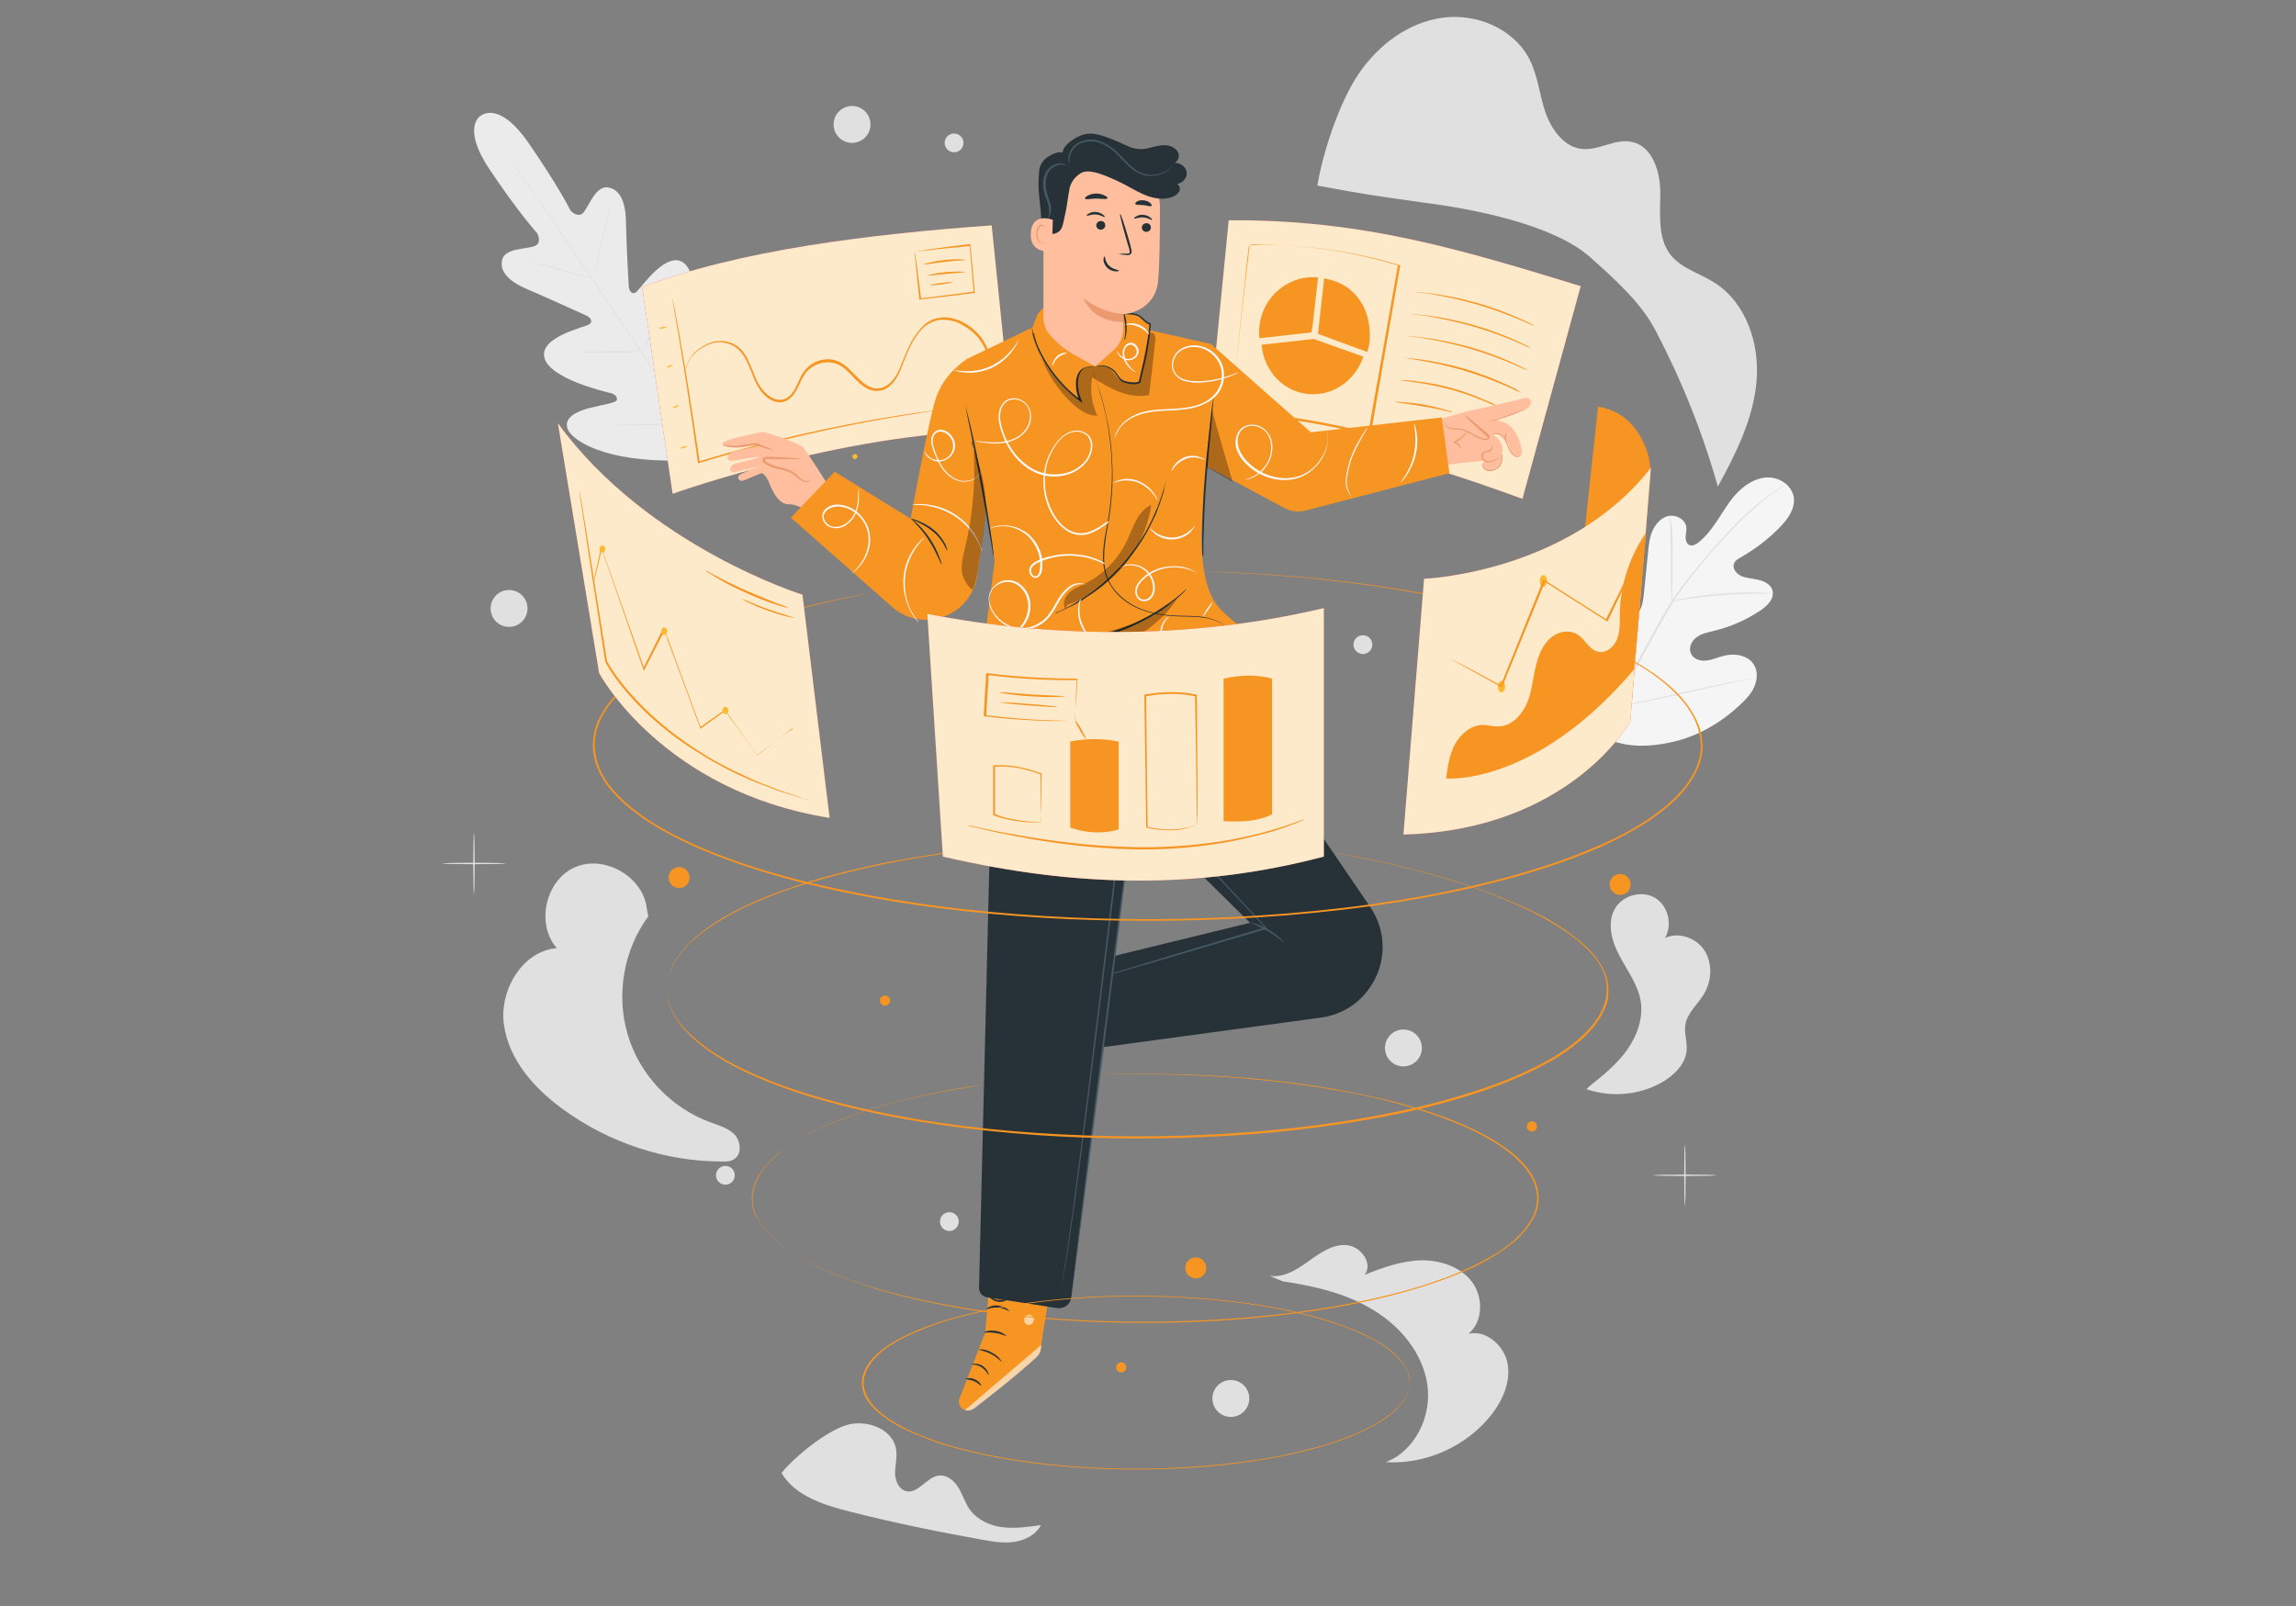 <?xml version="1.0" encoding="utf-8"?>
<!-- Generator: Adobe Illustrator 23.0.1, SVG Export Plug-In . SVG Version: 6.00 Build 0)  -->
<svg version="1.1" id="Layer_1" xmlns="http://www.w3.org/2000/svg" xmlns:xlink="http://www.w3.org/1999/xlink" x="0px" y="0px"
	 viewBox="0 0 634.6 444" style="enable-background:new 0 0 634.6 444;" xml:space="preserve">
<rect x="0" y="0" width="634.6" height="444" fill="#808080" stroke="none"/>
<style type="text/css">
	.st0{fill:#E0E0E0;}
	.st1{fill:#EBEBEB;}
	.st2{fill:#F5F5F5;}
	.st3{fill:#E8505B;}
	.st4{fill:#FCEACA;}
	.st5{fill:#F79523;}
	.st6{fill:#FDBA31;}
	.st7{opacity:0.3;}
	.st8{fill:#FFBE9D;}
	.st9{fill:#EB996E;}
	.st10{opacity:0.6;}
	.st11{fill:#FFFFFF;}
	.st12{fill:#263238;}
	.st13{fill:#455A64;}
	.st14{fill:#FAFAFA;}
</style>
<title>mobile testing</title>
<g>
	<g>
		<path class="st0" d="M203.1,313.7c-1.8-1.9-4.5-2.6-6.9-3.5c-10.8-4-19.5-13.2-22.7-24.2c-3.3-11-1.1-23.5,5.7-32.7l-0.4-1.9
			c-0.8-8.9-11.6-15.2-19.8-11.7s-11,15.7-5.1,22.4c-9.6,0.8-16,11.8-14.6,21.3c1.4,9.6,8.3,17.4,16.1,23.1
			c12.8,9.4,28.5,14.6,44.3,14.6c1.1,0,2.2,0,3.1-0.6C205.1,319.2,204.8,315.6,203.1,313.7z"/>
	</g>
</g>
<g>
	<g>
		<path class="st0" d="M470.9,274.9c2.2-3.6,2.5-8.4,0.3-12s-7.2-5.4-11-3.6c2.1-3.6,0.9-8.8-2.6-11s-8.7-1-11,2.5
			c-2.6,4-1.2,9.3,1,13.4c2.2,4.2,5.2,8.1,5.9,12.7c0.7,4.8-1.1,9.6-3.9,13.5s-6.6,6.9-10.4,10l-0.7,0.7c6.7,2.3,14.4,1.7,20.7-1.8
			c3.5-2,6.8-5.2,7-9.2c0.1-2.3-0.7-4.5-0.4-6.7C466.3,280,469.2,277.7,470.9,274.9z"/>
	</g>
</g>
<g>
	<g>
		<path class="st0" d="M277.2,422.2c-3.5-0.4-7-2-9.1-4.8c-1.3-1.8-2-4.1-3.1-6s-3.1-3.7-5.4-3.5c-3.5,0.3-5.8,5.2-9.2,4.3
			c-2-0.5-3-2.9-3-5s0.6-4.2,0.3-6.3c-0.7-5.9-8.3-8.7-13.9-6.9c-5.6,1.8-14.1,8.6-17.8,13.2c3.8,6.4,11.8,8.9,19,10.7
			c12.2,3.1,24.4,5.6,36.8,7.8c2.9,0.5,5.9,1,8.8,0.5s5.8-2,7.1-4.6C284.2,422.1,280.7,422.6,277.2,422.2z"/>
	</g>
</g>
<g>
	<g>
		<path class="st0" d="M416.7,377c-0.9-5-5.9-9.4-10.8-8.3c4.1-3.4,4.1-10.2,0.9-14.4c-3.2-4.2-8.9-6-14.2-5.9
			c-5.3,0.2-10.4,2-15.4,4c2.4-3.1-1.1-7.9-5-8.2c-3.9-0.3-7.4,2.2-10.6,4.5s-6.8,4.6-10.7,4l3.6,1.5c8.7,1.3,17.5,3.3,25,7.9
			c7.5,4.5,13.7,11.9,15,20.6s-3.3,18.4-11.5,21.5c11.1,0.7,22.4-4.4,29.3-13.2C415.3,387.1,417.6,382,416.7,377z"/>
	</g>
</g>
<g>
	<g>
		<g>
			<g>
				<ellipse class="st0" cx="131" cy="238.7" rx="0.2" ry="8.4"/>
			</g>
		</g>
	</g>
	<g>
		<g>
			<g>
				<ellipse class="st0" cx="131" cy="238.7" rx="8.7" ry="0.2"/>
			</g>
		</g>
	</g>
</g>
<g>
	<g>
		<g>
			<g>
				<ellipse class="st0" cx="465.7" cy="324.9" rx="0.2" ry="8.4"/>
			</g>
		</g>
	</g>
	<g>
		<g>
			<g>
				<ellipse class="st0" cx="465.7" cy="324.9" rx="8.7" ry="0.2"/>
			</g>
		</g>
	</g>
</g>
<g>
	<g>
		<g>
			<g>
				<ellipse class="st0" cx="414.8" cy="37" rx="0.2" ry="8.4"/>
			</g>
		</g>
	</g>
	<g>
		<g>
			<g>
				<ellipse class="st0" cx="414.8" cy="37" rx="8.7" ry="0.2"/>
			</g>
		</g>
	</g>
</g>
<g>
	<g>
		<circle class="st0" cx="140.7" cy="168.2" r="5.1"/>
	</g>
</g>
<g>
	<g>
		<circle class="st0" cx="340.2" cy="386.6" r="5.1"/>
	</g>
</g>
<g>
	<g>
		<circle class="st0" cx="387.9" cy="289.7" r="5.1"/>
	</g>
</g>
<g>
	<g>
		<circle class="st0" cx="235.5" cy="34.4" r="5.1"/>
	</g>
</g>
<g>
	<g>
		<circle class="st0" cx="262.4" cy="337.7" r="2.6"/>
	</g>
</g>
<g>
	<g>
		<circle class="st0" cx="200.5" cy="324.9" r="2.6"/>
	</g>
</g>
<g>
	<g>
		<circle class="st0" cx="263.7" cy="39.5" r="2.6"/>
	</g>
</g>
<g>
	<g>
		<circle class="st0" cx="376.7" cy="178.2" r="2.6"/>
	</g>
</g>
<g>
	<g>
		<g>
			<g>
				<path class="st1" d="M133,31.9c0,0-5.7,2.9,2.3,14.9s13.2,17.7,13.2,17.7s1.5,2.8-0.9,3.6c-2.4,0.8-8,0.5-8.8,3.7
					c-0.8,3.3,1.9,6,6.8,8.1c5,2.1,15.7,7,16.6,7.4c0.9,0.4,2,1.7,0.4,2.5s-13.7,3.5-12.1,9.2c1.6,5.7,16.4,9.2,18,9.6s2.1,1,2,1.9
					c0,0.9-4.2,1.4-7.6,2.3c-3.4,0.9-7.2,2.6-6,5.8c1.2,3.2,10.4,9.2,31,8.7l9.5-0.8l4.2-8.6c7.9-19,5.7-29.8,3.2-32.1
					s-5.5,0.6-7.6,3.5s-4.1,6.5-4.9,6.3c-0.8-0.3-1.2-0.9-1-2.6c0.2-1.6,2.4-16.7-2.3-20.3c-4.7-3.6-11.7,6.7-13,7.9
					c-1.3,1.2-2.1-0.3-2.2-1.3c-0.1-1.1-0.7-12.8-0.8-18.2s-1.7-8.8-5-9.3c-3.2-0.5-5.1,4.8-6.6,6.8c-1.6,2-3.7-0.4-3.7-0.4
					s-3.5-7-11.7-18.8S132.9,32,132.9,32"/>
			</g>
		</g>
	</g>
	<g>
		<g>
			<g>
				<g>
					<path class="st0" d="M198.3,128.7c-6-8.7-16.4-24.3-25.4-37.7s-17.2-25.5-23.1-34.2c-3-4.4-5.4-7.9-7.1-10.3
						c-0.8-1.2-1.5-2.2-1.9-2.8c-0.2-0.3-0.4-0.6-0.5-0.7c-0.1-0.2-0.2-0.3-0.2-0.3s0.1,0.1,0.2,0.2c0.1,0.2,0.3,0.4,0.5,0.7
						c0.5,0.6,1.1,1.6,2,2.8c1.7,2.4,4.1,5.9,7.1,10.3c6,8.7,14.2,20.8,23.2,34.2s19.4,29,25.3,37.8"/>
				</g>
			</g>
		</g>
	</g>
	<g>
		<g>
			<g>
				<g>
					<path class="st0" d="M146.7,72.4c0,0,0.2,0,0.7,0.1c0.4,0.1,1.1,0.2,1.8,0.4c1.5,0.4,3.7,0.9,6,1.6s4.4,1.3,6,1.7
						c0.7,0.2,1.3,0.4,1.8,0.5c0.4,0.1,0.7,0.2,0.7,0.2s-0.2,0-0.7-0.1c-0.4-0.1-1.1-0.2-1.8-0.4c-1.5-0.4-3.7-1-6-1.6
						s-4.4-1.2-6-1.7c-0.7-0.2-1.3-0.4-1.8-0.5S146.7,72.4,146.7,72.4z"/>
				</g>
			</g>
		</g>
	</g>
	<g>
		<g>
			<g>
				<g>
					
						<ellipse transform="matrix(0.228 -0.974 0.974 0.228 63.84 213.336)" class="st0" cx="166.5" cy="66.4" rx="10.1" ry="0.1"/>
				</g>
			</g>
		</g>
	</g>
	<g>
		<g>
			<g>
				<g>
					<path class="st0" d="M177.1,97.5c0,0,0.1-0.2,0.3-0.6c0.3-0.4,0.6-1,0.9-1.7c0.8-1.4,1.9-3.4,3-5.6s2.1-4.2,2.8-5.7
						c0.3-0.7,0.6-1.3,0.8-1.7c0.2-0.4,0.3-0.6,0.3-0.6s-0.1,0.2-0.2,0.7c-0.2,0.4-0.4,1-0.7,1.8c-0.6,1.5-1.6,3.5-2.7,5.7
						c-1.1,2.2-2.2,4.2-3.1,5.5c-0.4,0.7-0.8,1.2-1,1.6C177.2,97.3,177.1,97.5,177.1,97.5z"/>
				</g>
			</g>
		</g>
	</g>
	<g>
		<g>
			<g>
				<g>
					<path class="st0" d="M160.5,97.4c0,0,0.2,0,0.6-0.1c0.5,0,1.1,0,1.8-0.1c1.5,0,3.6-0.1,5.8-0.1c2.3,0,4.4,0,5.9,0
						c0.7,0,1.3,0,1.8,0c0.4,0,0.7,0,0.7,0.1c0,0-0.2,0-0.6,0.1c-0.5,0-1.1,0-1.8,0.1c-1.5,0-3.6,0.1-5.9,0.1c-2.3,0-4.4,0-5.9,0
						c-0.7,0-1.3,0-1.8,0C160.7,97.5,160.5,97.5,160.5,97.4z"/>
				</g>
			</g>
		</g>
	</g>
	<g>
		<g>
			<g>
				<g>
					<path class="st0" d="M169.5,117.6c0,0,0.3,0,0.8-0.1c0.6,0,1.4-0.1,2.3-0.1c1.9-0.1,4.6-0.1,7.5-0.2s5.6-0.1,7.5-0.1
						c0.9,0,1.7,0,2.3,0c0.5,0,0.8,0,0.8,0s-0.3,0-0.8,0.1c-0.6,0-1.4,0.1-2.3,0.1c-1.9,0.1-4.6,0.1-7.5,0.2s-5.6,0.1-7.5,0.1
						c-0.9,0-1.7,0-2.3,0C169.8,117.6,169.5,117.6,169.5,117.6z"/>
				</g>
			</g>
		</g>
	</g>
	<g>
		<g>
			<g>
				<g>
					<path class="st0" d="M190.2,117c0,0,0.1-0.3,0.4-0.8c0.3-0.6,0.7-1.3,1.1-2.2c0.9-1.8,2.2-4.4,3.6-7.2c1.4-2.8,2.5-5.4,3.3-7.3
						c0.4-0.9,0.7-1.7,1-2.2c0.2-0.5,0.4-0.8,0.4-0.8s-0.1,0.3-0.3,0.8s-0.5,1.3-0.9,2.3c-0.8,1.9-1.9,4.5-3.3,7.4
						c-1.3,2.8-2.7,5.4-3.7,7.2c-0.5,0.9-0.9,1.6-1.2,2.1C190.4,116.7,190.2,117,190.2,117z"/>
				</g>
			</g>
		</g>
	</g>
</g>
<g>
	<g>
		<g>
			<g>
				<g>
					<g>
						<g>
							<path class="st2" d="M442.4,203.5c-10.2-8.9-11.1-23.4-9.3-36.1c0.3-2.1,0.3-4.4,1.5-6.2s3.7-2.8,5.5-1.7
								c1.5,0.9,2,2.8,2.7,4.5c1,2.2,2.5,4,4.5,5.3c1.3,0.9,2.9,1.5,4.3,0.9c2-0.8,2.4-3.3,2.7-5.5c0.4-4,0.8-7.9,1.2-11.9
								c0.2-2.1,0.4-4.3,1.3-6.2s2.5-3.7,4.6-4s4.5,1.1,4.7,3.2c0.1,0.9-0.2,1.8-0.2,2.7s0.3,1.9,1.1,2.2c0.8,0.3,1.7-0.2,2.4-0.7
								c2.4-1.9,4.2-4.5,5.9-7.1c1.7-2.6,3.3-5.3,5.6-7.4s5.2-3.7,8.3-3.5c3.1,0.2,6.1,2.4,6.6,5.5c0.4,3.1-1.6,5.9-3.8,8.2
								c-3.2,3.3-6.9,6.1-10.9,8.4c-0.7,0.4-1.5,0.8-1.8,1.6c-0.6,1.4,0.6,2.9,1.9,3.5c1.5,0.7,3.3,0.7,4.9,1.1
								c1.6,0.4,3.4,1.3,3.8,2.9c0.6,2.3-1.4,4.3-3.4,5.6c-3.9,2.6-8.2,4.5-12.8,5.6c-1.6,0.4-3.3,0.7-4.7,1.7
								c-1.4,1-2.3,2.8-1.7,4.4c0.6,1.6,2.5,2.3,4.2,2.1c1.7-0.1,3.2-0.9,4.9-1.3c3-0.8,6.8-0.2,8.4,2.5c1.1,1.8,0.9,4.1,0.1,6
								s-2.3,3.5-3.8,4.9c-5.3,5-11.7,8.8-18.8,10.4C455.2,206.7,448.8,206.7,442.4,203.5"/>
						</g>
					</g>
				</g>
			</g>
		</g>
	</g>
	<g>
		<g>
			<g>
				<g>
					<g>
						<g>
							<g>
								<path class="st0" d="M446.5,195.8c2.6-6.3,6-12.9,9.8-19.7c1-1.7,1.9-3.4,2.8-5s1.9-3.3,2.9-4.8c2-3.1,4.1-5.9,6.3-8.5
									c2.1-2.6,4.2-5,6.2-7.3c2-2.2,3.9-4.3,5.7-6.1c3.6-3.6,6.9-6.2,9.2-7.8c1.2-0.8,2.1-1.5,2.7-1.9c0.3-0.2,0.5-0.3,0.7-0.5
									c0.2-0.1,0.2-0.2,0.3-0.1c0,0-0.1,0.1-0.2,0.2c-0.2,0.1-0.4,0.3-0.7,0.5c-0.6,0.4-1.5,1.1-2.6,1.9c-2.3,1.7-5.5,4.3-9.1,7.9
									c-1.8,1.8-3.7,3.9-5.7,6.1c-2,2.2-4.1,4.7-6.2,7.3s-4.2,5.4-6.2,8.5c-1,1.5-1.9,3.2-2.8,4.8c-0.9,1.7-1.9,3.3-2.8,5
									c-3.8,6.8-7.2,13.4-9.8,19.6"/>
							</g>
						</g>
					</g>
				</g>
			</g>
		</g>
	</g>
	<g>
		<g>
			<g>
				<g>
					<g>
						<g>
							<g>
								<path class="st0" d="M462.1,166.3c0,0-0.1-0.3-0.1-0.9c0-0.6-0.1-1.5-0.1-2.5c-0.1-2.1-0.1-5.1-0.1-8.4c0-3.3,0-6.2-0.1-8.4
									c0-1.1-0.1-1.9-0.1-2.5s0-0.9,0-0.9s0.1,0.3,0.2,0.9c0.1,0.6,0.2,1.5,0.3,2.5c0.2,2.1,0.3,5.1,0.2,8.4c0,3.2,0,6.2-0.1,8.4
									c0,1,0,1.9,0,2.5C462.2,165.9,462.1,166.3,462.1,166.3z"/>
							</g>
						</g>
					</g>
				</g>
			</g>
		</g>
	</g>
	<g>
		<g>
			<g>
				<g>
					<g>
						<g>
							<g>
								<path class="st0" d="M490,164.1c0,0-0.4,0-1.1,0s-1.7,0-3,0c-2.5,0-6,0.1-9.9,0.4c-3.9,0.3-7.3,0.7-9.8,1.1
									c-1.3,0.2-2.3,0.4-3,0.5s-1.1,0.2-1.1,0.1c0,0,0.4-0.1,1.1-0.3s1.7-0.4,3-0.6c2.5-0.5,6-0.9,9.8-1.2
									c3.9-0.3,7.4-0.4,9.9-0.3c1.3,0,2.3,0.1,3,0.2C489.6,164,490,164.1,490,164.1z"/>
							</g>
						</g>
					</g>
				</g>
			</g>
		</g>
	</g>
	<g>
		<g>
			<g>
				<g>
					<g>
						<g>
							<g>
								<path class="st0" d="M446.9,195.4c0,0-0.1-0.1-0.2-0.4c-0.1-0.3-0.2-0.6-0.4-1c-0.3-0.9-0.7-2.2-1.2-3.9
									c-1-3.3-2.2-7.8-3.5-12.9c-1.3-5.1-2.4-9.6-3.4-12.9c-0.4-1.6-0.8-2.9-1.1-3.9c-0.1-0.4-0.2-0.8-0.3-1.1
									c-0.1-0.2-0.1-0.4-0.1-0.4s0.1,0.1,0.2,0.4c0.1,0.3,0.2,0.6,0.4,1c0.3,0.9,0.7,2.2,1.2,3.9c1,3.3,2.2,7.8,3.5,12.9
									c1.3,5.1,2.4,9.6,3.4,12.9c0.4,1.6,0.8,2.9,1.1,3.9c0.1,0.4,0.2,0.8,0.3,1.1C446.9,195.2,447,195.3,446.9,195.4z"/>
							</g>
						</g>
					</g>
				</g>
			</g>
		</g>
	</g>
	<g>
		<g>
			<g>
				<g>
					<g>
						<g>
							<g>
								<path class="st0" d="M484.5,187.6c0,0-0.1,0.1-0.4,0.1c-0.3,0.1-0.7,0.1-1.1,0.2c-1,0.2-2.4,0.5-4,0.8
									c-3.4,0.7-8.1,1.7-13.3,2.9c-5.2,1.2-9.9,2.1-13.3,2.8c-1.7,0.3-3.1,0.6-4.1,0.7c-0.4,0.1-0.8,0.1-1.1,0.2
									c-0.3,0-0.4,0-0.4,0s0.1-0.1,0.4-0.1c0.3-0.1,0.7-0.1,1.1-0.2c1-0.2,2.4-0.5,4-0.8c3.4-0.7,8.1-1.7,13.3-2.9
									c5.2-1.2,9.9-2.1,13.3-2.8c1.7-0.3,3.1-0.6,4.1-0.7c0.4-0.1,0.8-0.1,1.1-0.2C484.4,187.6,484.5,187.5,484.5,187.6z"/>
							</g>
						</g>
					</g>
				</g>
			</g>
		</g>
	</g>
</g>
<g>
	<g>
		<path class="st0" d="M364.1,51.3c1.6-9.4,6.1-23.1,11.5-31s13.6-14.1,23.1-15.4s19.8,3.1,24.1,11.6c2.3,4.6,2.7,9.8,4.4,14.7
			c1.7,4.8,5.3,9.7,10.4,10c4.5,0.3,8.9-2.9,13.3-2c5.8,1.1,8,8.2,8,14.1s-0.8,12.4,2.8,17.1c3,3.8,8,5.1,12.1,7.7
			c8.8,5.5,12.6,16.9,11.7,27.3s-5.7,20-10.7,29.1c-4.2-14.9-10-29.4-17.2-43.1c-4.1-7.9-11.6-14.5-18.2-20.4
			c-10.2-9-32.5-13.3-46-15C379.9,54.1,377.5,53.8,364.1,51.3"/>
	</g>
</g>
<g>
	<g>
		<g>
			<g>
				<g>
					<path class="st3" d="M274.1,62.3c-33.4,2.4-69.9,6.8-96.6,17.1l8.4,57.1c0,0,51.8-18.5,94-17.3L274.1,62.3z"/>
				</g>
			</g>
		</g>
		<g>
			<g>
				<g>
					<path class="st4" d="M274.1,62.3c-33.4,2.4-69.9,6.8-96.6,17.1l8.4,57.1c0,0,51.8-18.5,94-17.3L274.1,62.3z"/>
				</g>
			</g>
		</g>
	</g>
	<g>
		<g>
			<g>
				<path class="st5" d="M271.7,111.8c0,0-0.1,0-0.3,0.1c-0.2,0-0.6,0.1-0.9,0.1c-0.9,0.1-2.1,0.3-3.6,0.5c-1.6,0.2-3.5,0.4-5.8,0.7
					c-2.2,0.3-4.8,0.6-7.6,1.1c-11.3,1.7-26.8,4.6-43.6,9c-5.9,1.5-11.5,3.1-16.7,4.7l-0.3,0.1v-0.3c-1.8-13.1-3.6-24.4-4.9-32.4
					c-0.7-4-1.2-7.2-1.6-9.4c-0.2-1.1-0.3-1.9-0.4-2.5c0-0.3-0.1-0.5-0.1-0.6s0-0.2,0-0.2s0,0.1,0.1,0.2c0,0.2,0.1,0.4,0.1,0.6
					c0.1,0.6,0.3,1.4,0.5,2.5c0.4,2.2,1,5.4,1.7,9.4c1.4,8,3.2,19.3,5.1,32.4l-0.3-0.2c5.2-1.6,10.8-3.2,16.7-4.7
					c16.9-4.4,32.4-7.2,43.7-8.8c2.8-0.4,5.4-0.7,7.6-1s4.2-0.5,5.8-0.7c1.6-0.2,2.8-0.3,3.7-0.4C271,112,271.3,111.9,271.7,111.8
					C271.6,111.8,271.7,111.8,271.7,111.8z"/>
			</g>
		</g>
	</g>
	<g>
		<g>
			<g>
				<path class="st5" d="M272.8,97.9c0,0-0.1-0.4-0.4-1.1s-0.8-1.8-1.7-3c-0.9-1.2-2.2-2.5-4.1-3.6c-0.4-0.3-0.9-0.5-1.4-0.8
					c-0.5-0.2-1.1-0.5-1.6-0.6c-1.1-0.3-2.4-0.5-3.7-0.4c-1.3,0.2-2.6,0.6-3.8,1.5c-1.2,0.8-2.2,2-3,3.3c-1.8,2.6-2.9,5.8-4.2,9.1
					c-0.7,1.6-1.6,3.3-3.1,4.5c-0.7,0.6-1.6,1.1-2.6,1.2c-1,0.2-2,0-2.9-0.3c-3.8-1.5-5.5-5.9-9.3-7.2c-1.9-0.6-4-0.4-5.7,0.5
					c-0.9,0.4-1.6,1-2.3,1.7c-0.6,0.7-1.1,1.6-1.5,2.4c-0.9,1.7-1.5,3.6-3,4.9c-0.7,0.7-1.6,1.1-2.6,1.2s-1.9-0.2-2.7-0.6
					c-1.6-0.8-2.8-2.2-3.7-3.7s-1.4-3-2-4.5s-1.2-2.9-2-4.1s-1.8-2.2-3-2.8c-2.3-1.2-5-1.1-6.8-0.2c-1.9,0.8-3.4,2-4.3,3.1
					c-1,1.1-1.4,2.2-1.6,3c-0.2,0.8-0.3,1.2-0.3,1.2s0-0.4,0.2-1.2c0.2-0.8,0.6-1.9,1.6-3.1c0.9-1.2,2.4-2.4,4.4-3.3
					c1.9-0.9,4.7-1.1,7.1,0.1c1.2,0.6,2.3,1.6,3.1,2.9c0.8,1.2,1.4,2.7,2,4.1c0.6,1.5,1.1,3,2,4.4s2,2.7,3.6,3.5
					c0.8,0.4,1.6,0.6,2.5,0.5s1.7-0.5,2.3-1.1c1.3-1.2,2-3.1,2.8-4.8c0.4-0.9,0.9-1.7,1.6-2.5c0.7-0.8,1.5-1.4,2.4-1.9
					c1.8-0.9,4-1.2,6.1-0.5c2,0.7,3.5,2.3,4.9,3.7c1.4,1.4,2.7,2.9,4.5,3.6c0.9,0.4,1.8,0.5,2.7,0.3s1.7-0.6,2.4-1.2
					c1.4-1.1,2.3-2.7,3-4.3c1.3-3.2,2.5-6.5,4.3-9.1c0.9-1.3,1.9-2.5,3.1-3.4s2.6-1.4,4-1.5c1.4-0.2,2.7,0,3.8,0.4
					c0.6,0.1,1.1,0.4,1.7,0.6c0.5,0.3,1,0.5,1.5,0.8c1.8,1.1,3.2,2.5,4.1,3.7s1.4,2.3,1.7,3c0.1,0.4,0.2,0.7,0.2,0.9
					C272.8,97.8,272.8,97.9,272.8,97.9z"/>
			</g>
		</g>
	</g>
	<g>
		<g>
			<g>
				<ellipse transform="matrix(0.982 -0.187 0.187 0.982 -13.71 35.876)" class="st6" cx="183.3" cy="90.6" rx="1" ry="0.2"/>
			</g>
		</g>
	</g>
	<g>
		<g>
			<g>
				<ellipse transform="matrix(0.907 -0.422 0.422 0.907 -25.416 87.516)" class="st6" cx="185" cy="101.2" rx="0.9" ry="0.2"/>
			</g>
		</g>
	</g>
	<g>
		<g>
			<g>
				
					<ellipse transform="matrix(0.944 -0.33 0.33 0.944 -26.64 67.853)" class="st6" cx="186.8" cy="112.5" rx="0.9" ry="0.2"/>
			</g>
		</g>
	</g>
	<g>
		<g>
			<g>
				<ellipse transform="matrix(0.954 -0.3 0.3 0.954 -28.392 62.297)" class="st6" cx="188.9" cy="123.7" rx="1" ry="0.2"/>
			</g>
		</g>
	</g>
	<g>
		<g>
			<g>
				<g>
					<path class="st5" d="M252.8,69.6c0,0,0.4-0.1,1.1-0.2c0.7-0.1,1.8-0.3,3.1-0.5c2.7-0.4,6.5-0.9,11-1.4h0.2v0.2
						c0.4,3.8,0.8,8.3,1.2,12.9v0.2V81h-0.2c-5.5,0.7-10.6,1.3-14.9,1.8h-0.2v-0.2c-0.4-3.9-0.8-7.2-1-9.5c-0.1-1.1-0.2-2-0.3-2.6
						C252.8,69.9,252.8,69.6,252.8,69.6s0.1,0.3,0.2,1c0.1,0.7,0.2,1.6,0.4,2.7c0.3,2.3,0.7,5.6,1.2,9.4l-0.2-0.2
						c4.3-0.5,9.4-1.2,14.9-1.9l-0.2,0.3v-0.2c-0.4-4.7-0.8-9.1-1.1-12.9l0.2,0.2C259.5,68.8,254.5,69.4,252.8,69.6z"/>
				</g>
			</g>
		</g>
		<g>
			<g>
				<g>
					<path class="st5" d="M266.7,71.9c0,0.1-2.6,0.1-5.7,0.5c-3.1,0.3-5.6,0.9-5.7,0.7c0-0.1,2.5-0.9,5.6-1.2
						C264.1,71.5,266.7,71.7,266.7,71.9z"/>
				</g>
			</g>
		</g>
		<g>
			<g>
				<g>
					<path class="st5" d="M266.9,75.2c0,0.1-2.4,0.2-5.3,0.5s-5.3,0.6-5.3,0.5s2.3-0.7,5.3-1C264.5,75,266.9,75.1,266.9,75.2z"/>
				</g>
			</g>
		</g>
		<g>
			<g>
				<g>
					
						<ellipse transform="matrix(0.992 -0.126 0.126 0.992 -7.805 33.329)" class="st5" cx="260.2" cy="78.5" rx="3.1" ry="0.2"/>
				</g>
			</g>
		</g>
	</g>
</g>
<g>
	<g>
		<g>
			<g>
				<g>
					<path class="st3" d="M436.9,79.1c-32.7-10-60.3-18.5-97.3-18.2l-5.7,58.2c38.5,3.4,51.3,5.9,86.9,18.8L436.9,79.1z"/>
				</g>
			</g>
		</g>
		<g>
			<g>
				<g>
					<path class="st4" d="M436.9,79.1c-32.7-10-60.3-18.5-97.3-18.2l-5.7,58.2c38.5,3.4,51.3,5.9,86.9,18.8L436.9,79.1z"/>
				</g>
			</g>
		</g>
	</g>
	<g>
		<g>
			<g>
				<g>
					<g>
						<g>
							<g>
								<path class="st5" d="M362.9,89.1l1.4-12.4c-3.4-0.4-7.1,0.6-10.1,2.8c-3.5,2.6-6.1,6.8-6.2,12.2c0,0.6,0,1.2,0.1,1.8l0,0
									l0,0l14.4-1.6L362.9,89.1z"/>
							</g>
						</g>
					</g>
				</g>
				<g>
					<g>
						<g>
							<g>
								<path class="st5" d="M377.8,87.1c-1.4-4.6-4.9-8.5-10.3-9.8c-0.1,0-0.3-0.1-0.4-0.1s-0.2,0-0.3-0.1
									c-0.3-0.1-0.6-0.1-0.8-0.1l0,0l0,0l0,0l0,0l0,0l-1.4,12.4l-0.3,2.9l13.6,5l0,0l0,0c0.3-1,0.6-2.1,0.7-3.2
									C378.7,91.8,378.5,89.4,377.8,87.1z"/>
							</g>
						</g>
					</g>
				</g>
			</g>
			<g>
				<g>
					<g>
						<g>
							<path class="st5" d="M363.1,93.7l-14.4,1.6c0.6,7,5.7,12.8,12.6,13.6c6.9,0.8,13.3-3.6,15.5-10.3L363.1,93.7"/>
						</g>
					</g>
				</g>
			</g>
		</g>
	</g>
	<g>
		<g>
			<g>
				<path class="st5" d="M424.3,90.2c0,0-0.5-0.2-1.3-0.5c-0.8-0.4-2-0.9-3.4-1.5c-2.9-1.2-7-2.8-11.6-4.1c-4.6-1.3-8.9-2.2-12-2.7
					c-1.6-0.3-2.8-0.4-3.7-0.5c-0.9-0.1-1.4-0.2-1.4-0.2s0.5,0,1.4,0.1s2.2,0.2,3.7,0.4c3.1,0.4,7.4,1.2,12.1,2.5
					c4.6,1.3,8.7,2.9,11.6,4.2c1.4,0.6,2.6,1.2,3.4,1.6C423.9,90,424.3,90.2,424.3,90.2z"/>
			</g>
		</g>
	</g>
	<g>
		<g>
			<g>
				<path class="st5" d="M423.3,96.3c0,0-0.5-0.2-1.3-0.5c-0.8-0.4-2-0.9-3.4-1.5c-2.9-1.2-7-2.8-11.6-4.1c-4.6-1.3-8.9-2.2-12-2.7
					c-1.6-0.3-2.8-0.4-3.7-0.5c-0.9-0.1-1.4-0.2-1.4-0.2s0.5,0,1.4,0.1s2.2,0.2,3.7,0.4c3.1,0.4,7.4,1.2,12.1,2.5
					c4.6,1.3,8.7,2.9,11.6,4.2c1.4,0.6,2.6,1.2,3.4,1.6C422.9,96,423.3,96.3,423.3,96.3z"/>
			</g>
		</g>
	</g>
	<g>
		<g>
			<g>
				<path class="st5" d="M422.3,102.4c0,0-0.5-0.2-1.3-0.5c-0.8-0.4-2-0.9-3.4-1.5c-2.9-1.2-7-2.8-11.6-4.1c-4.6-1.3-8.9-2.2-12-2.7
					c-1.6-0.3-2.8-0.4-3.7-0.5c-0.9-0.1-1.4-0.2-1.4-0.2s0.5,0,1.4,0.1s2.2,0.2,3.7,0.4c3.1,0.4,7.4,1.2,12.1,2.5
					c4.6,1.3,8.7,2.9,11.6,4.2c1.4,0.6,2.6,1.2,3.4,1.6C421.9,102.1,422.3,102.4,422.3,102.4z"/>
			</g>
		</g>
	</g>
	<g>
		<g>
			<g>
				<path class="st5" d="M420.3,108.5c0,0-0.5-0.2-1.2-0.5c-0.8-0.4-1.9-0.9-3.3-1.5c-2.8-1.2-6.8-2.8-11.3-4.1
					c-4.5-1.3-8.6-2.2-11.7-2.7c-1.5-0.3-2.7-0.4-3.6-0.6c-0.8-0.1-1.3-0.2-1.3-0.2s0.5,0,1.3,0.1c0.9,0.1,2.1,0.2,3.6,0.4
					c3,0.4,7.2,1.2,11.8,2.5c4.5,1.3,8.5,2.9,11.3,4.2c1.4,0.6,2.5,1.2,3.3,1.6C419.9,108.2,420.3,108.4,420.3,108.5z"/>
			</g>
		</g>
	</g>
	<g>
		<g>
			<g>
				<path class="st5" d="M416,113.3c0,0-0.4-0.1-1.1-0.4c-0.8-0.4-1.8-0.8-3-1.3c-2.5-1.1-6-2.5-10.1-3.7c-4-1.1-7.8-1.8-10.5-2.2
					c-1.3-0.2-2.4-0.3-3.2-0.4c-0.8-0.1-1.2-0.2-1.2-0.2s0.4,0,1.2,0c0.8,0,1.9,0.1,3.3,0.3c2.7,0.3,6.5,0.9,10.6,2.1
					s7.6,2.7,10.1,3.8c1.2,0.6,2.2,1.1,2.9,1.5C415.6,113.1,416,113.3,416,113.3z"/>
			</g>
		</g>
	</g>
	<g>
		<g>
			<g>
				<path class="st5" d="M401.5,114c0,0.1-0.9-0.2-2.3-0.5s-3.4-0.8-5.6-1.1c-2.2-0.4-4.2-0.7-5.7-0.9c-1.5-0.2-2.3-0.3-2.3-0.4
					s0.9,0,2.4,0.1s3.5,0.3,5.7,0.7c2.2,0.4,4.2,0.9,5.6,1.3C400.6,113.6,401.5,113.9,401.5,114z"/>
			</g>
		</g>
	</g>
	<g>
		<g>
			<g>
				<path class="st5" d="M345.2,67.8c0,0,0.2,0,0.8,0c0.5,0,1.3,0,2.3-0.1c2,0,4.9,0,8.5,0.2c7.3,0.5,17.9,1.7,30,5.4h0.2v0.2
					c-2.3,12.9-4.9,28.2-7.8,44.7c-0.1,0.7-0.2,1.3-0.3,2v0.3l-0.2-0.1c-6.8-1.8-13.6-3.1-20-4.1c-6.5-1-12.6-1.7-18.4-2.1h-0.2V114
					c1.6-13.8,2.9-25.3,3.8-33.4c0.5-4,0.8-7.2,1.1-9.4c0.1-1.1,0.2-1.9,0.3-2.5c0-0.3,0.1-0.5,0.1-0.6
					C345.2,67.9,345.2,67.8,345.2,67.8s0,0.1,0,0.2c0,0.2,0,0.4-0.1,0.6c-0.1,0.6-0.1,1.4-0.3,2.5c-0.2,2.2-0.6,5.4-1,9.4
					c-0.9,8.1-2.1,19.6-3.6,33.3l-0.2-0.2c5.8,0.3,11.9,1,18.4,2s13.2,2.3,20.1,4.1l-0.3,0.2c0.1-0.7,0.2-1.3,0.3-2
					c2.9-16.4,5.6-31.8,7.9-44.7l0.1,0.2c-12.1-3.7-22.6-5-29.9-5.5c-3.7-0.2-6.6-0.3-8.5-0.3c-1,0-1.7,0-2.2,0
					C345.5,67.8,345.2,67.8,345.2,67.8z"/>
			</g>
		</g>
	</g>
</g>
<g>
	<g>
		<g>
			<polyline class="st3" points="309.5,186.8 341.4,193.8 346.3,186.8 345.5,177.7 340.7,173.3 324,173.3 308.4,187.3 			"/>
		</g>
	</g>
	<g class="st7">
		<g>
			<polyline points="309.5,186.8 341.4,193.8 346.3,186.8 345.5,177.7 340.7,173.3 324,173.3 308.4,187.3 			"/>
		</g>
	</g>
	<g>
		<g>
			<g>
				<g>
					<g>
						<g>
							<g>
								<g>
									<g>
										<g>
											<g>
												<path class="st8" d="M358.2,121.1l40.3-5.4l6.3-1.8c0,0,14.5-3.2,15.9-3.7c1.6-0.6,2.2,0.1,2.4,0.7c0.3,0.9-0.6,2-2,2.5
													c-0.5,0.2-7.8,2.7-7.8,2.7s0.7,0.1,2.5,0.7s3.5,2.9,4.3,5.5s0.8,3.5-0.2,3.8c-0.4,0.2-0.8,0-1.2-0.2
													c-0.6-0.3-1-0.9-1.2-1.5c-1.4-4.2-4.1-4.6-4.1-4.6l-0.8,0.2c0,0,2.7,1.9,2.7,4.2c0,0.4-0.1,0.7-0.2,1
													c0.4,1.1,0.2,2.4-0.6,3.3c-0.8,1-2.1,1.4-3.3,1.2c-0.6-0.1-1.2-0.4-1.3-1c0-0.3,0.1-0.6,0.2-0.9
													c0.1-0.2,0.1-0.3,0.1-0.5l-2.4,0.3c0,0-5.5,0.5-7.8,0.9l-37.7,11.4c-5.2,1.6-10.7-1.4-12.2-6.7l0,0
													C348.5,127.7,352.3,121.9,358.2,121.1z"/>
											</g>
										</g>
									</g>
								</g>
							</g>
						</g>
					</g>
				</g>
			</g>
			<g>
				<g>
					<g>
						<g>
							<g>
								<g>
									<g>
										<g>
											<g>
												<g>
													<path class="st8" d="M399.4,116.7c0.1,0.8,0.9,1.4,1.7,1.6c0.8,0.2,1.7,0.1,2.5,0.2c2.5,0.3,4.5,2.6,7,2.8
														c0.4,0,0.8,0,0.9-0.4c0.1-0.3-0.2-0.6-0.4-0.8c-2.1-1.9-4.2-3.7-6.3-5.6"/>
												</g>
											</g>
										</g>
									</g>
								</g>
							</g>
						</g>
					</g>
				</g>
				<g>
					<g>
						<g>
							<g>
								<g>
									<g>
										<g>
											<g>
												<g>
													<g>
														<path class="st9" d="M404.8,114.6c0,0,0.3,0.2,0.7,0.5c0.5,0.4,1.1,0.9,1.9,1.6s1.8,1.5,2.8,2.4
															c0.3,0.2,0.5,0.5,0.8,0.7c0.2,0.2,0.7,0.4,0.7,1c0,0.3-0.2,0.6-0.4,0.7c-0.2,0.1-0.5,0.1-0.7,0.1
															c-0.4,0-0.8-0.1-1.2-0.2c-1.6-0.5-2.8-1.5-4-2c-0.6-0.3-1.2-0.5-1.8-0.6c-0.6-0.1-1.2-0.1-1.7-0.1
															c-1.1,0-1.9-0.5-2.3-1s-0.3-0.9-0.3-0.9s0,0.3,0.4,0.8c0.4,0.4,1.1,0.8,2.2,0.8c0.5,0,1.1,0,1.7,0.1s1.3,0.3,1.9,0.6
															c1.3,0.6,2.5,1.5,4,2c0.4,0.1,0.7,0.2,1.1,0.2c0.3,0,0.6-0.1,0.6-0.3c0-0.2-0.3-0.5-0.6-0.7c-0.3-0.2-0.5-0.5-0.8-0.7
															c-1-0.9-1.9-1.7-2.7-2.5c-0.8-0.7-1.4-1.3-1.8-1.7C405,114.8,404.8,114.6,404.8,114.6z"/>
													</g>
												</g>
											</g>
										</g>
									</g>
								</g>
							</g>
						</g>
					</g>
				</g>
			</g>
			<g>
				<g>
					<g>
						<g>
							<g>
								<g>
									<g>
										<g>
											<g>
												<g>
													<path class="st9" d="M412.5,120.1c0,0.1,0.6-0.3,1.6,0c0.5,0.1,1,0.4,1.4,0.9s0.7,1.2,1,1.9c0.3,0.7,0.5,1.4,0.9,2
														s0.8,1,1.3,1.3c0.5,0.2,1,0.2,1.2,0c0.3-0.1,0.4-0.3,0.4-0.3s-0.1,0.1-0.4,0.2s-0.7,0.1-1.1-0.1s-0.8-0.7-1.2-1.2
														c-0.3-0.6-0.6-1.2-0.9-2c-0.3-0.7-0.6-1.4-1.1-2c-0.4-0.5-1-0.9-1.5-1s-1,0-1.2,0C412.6,120,412.5,120.1,412.5,120.1z"
														/>
												</g>
											</g>
										</g>
									</g>
								</g>
							</g>
						</g>
					</g>
				</g>
			</g>
			<g>
				<g>
					<g>
						<g>
							<g>
								<g>
									<g>
										<g>
											<g>
												<g>
													<path class="st9" d="M421.6,113.1c0,0-0.6,0.2-1.5,0.5c-1,0.4-2.2,0.8-3.5,1.3s-2.5,0.9-3.5,1.2
														c-0.9,0.3-1.5,0.5-1.4,0.5c0,0,0.6-0.1,1.5-0.3c0.9-0.3,2.2-0.7,3.6-1.2s2.6-1,3.5-1.4
														C421.1,113.5,421.6,113.2,421.6,113.1z"/>
												</g>
											</g>
										</g>
									</g>
								</g>
							</g>
						</g>
					</g>
				</g>
			</g>
			<g>
				<g>
					<g>
						<g>
							<g>
								<g>
									<g>
										<g>
											<g>
												<g>
													<path class="st9" d="M411.5,122.3c0,0,0.1,0.1,0.3,0.4c0.2,0.2,0.5,0.6,0.5,1.1c0,0.2-0.2,0.5-0.5,0.6s-0.6,0.2-1,0.3
														c-0.4,0.1-0.8,0.2-1.1,0.6c-0.3,0.4-0.3,0.9-0.2,1.3c0.1,0.5,0.5,0.8,0.9,1s0.8,0.2,1.2,0.2c0.8-0.2,1.4-0.4,1.9-0.7
														c0.5-0.3,0.9-0.6,1.1-0.8c0.2-0.2,0.3-0.4,0.3-0.4s-0.1,0.1-0.3,0.3c-0.2,0.2-0.6,0.5-1.1,0.7s-1.1,0.5-1.8,0.6
														c-0.6,0.1-1.5-0.2-1.8-1c-0.1-0.4-0.1-0.8,0.1-1c0.2-0.3,0.6-0.4,0.9-0.5s0.7-0.1,1-0.3c0.3-0.2,0.6-0.5,0.6-0.8
														c0-0.6-0.4-1-0.6-1.2C411.6,122.4,411.5,122.3,411.5,122.3z"/>
												</g>
											</g>
										</g>
									</g>
								</g>
							</g>
						</g>
					</g>
				</g>
			</g>
			<g>
				<g>
					<g>
						<g>
							<g>
								<g>
									<g>
										<g>
											<g>
												<g>
													<path class="st9" d="M410.6,127.3c0,0-0.2,0-0.4,0.2c-0.2,0.2-0.5,0.6-0.5,1.1s0.4,1.1,1.1,1.4c0.6,0.3,1.4,0.3,2.2,0
														c0.7-0.3,1.4-0.8,1.7-1.3c0.4-0.6,0.5-1.2,0.6-1.7c0-0.5,0-0.9-0.1-1.2c-0.1-0.3-0.2-0.4-0.2-0.4
														c-0.1,0,0.2,0.6,0.1,1.6c-0.1,0.5-0.2,1-0.6,1.5s-0.9,1-1.6,1.2s-1.4,0.2-2,0s-0.9-0.7-1-1.2s0.1-0.8,0.3-1
														C410.5,127.4,410.6,127.4,410.6,127.3z"/>
												</g>
											</g>
										</g>
									</g>
								</g>
							</g>
						</g>
					</g>
				</g>
			</g>
			<g>
				<g>
					<g>
						<g>
							<g>
								<g>
									<g>
										<g>
											<g>
												<g>
													<path class="st9" d="M403.9,124c0,0,0-0.3-0.3-0.7c-0.2-0.4-0.7-0.9-1.5-1.2v0.3c0.3-0.1,0.6-0.3,0.9-0.5
														c1.7-1.1,2.6-2.6,2.5-2.6c-0.1-0.1-1,1.3-2.7,2.3c-0.3,0.2-0.6,0.4-0.9,0.5l-0.3,0.2l0.3,0.1c0.7,0.2,1.1,0.7,1.4,1
														C403.7,123.8,403.9,124,403.9,124z"/>
												</g>
											</g>
										</g>
									</g>
								</g>
							</g>
						</g>
					</g>
				</g>
			</g>
			<g>
				<g>
					<g>
						<g>
							<g>
								<g>
									<g>
										<g>
											<g>
												<g>
													<path class="st9" d="M416.4,119.7c-0.1-0.1-0.5,0.4-0.5,1.2c-0.1,0.7,0.3,1.3,0.4,1.2c0.1,0-0.1-0.6-0.1-1.2
														C416.2,120.3,416.5,119.8,416.4,119.7z"/>
												</g>
											</g>
										</g>
									</g>
								</g>
							</g>
						</g>
					</g>
				</g>
			</g>
		</g>
	</g>
	<g>
		<g>
			<g>
				<g>
					<g>
						<path class="st8" d="M228.6,133.7c0,0-5.9-9.5-6.9-10.3s-10.3-4.2-11.1-4c-0.8,0.3-12.1,2.2-10.8,3.5s9.2-0.1,9.2-0.1l1.1,0.5
							c0,0-6.8,1.1-8.2,1.9c-1.3,0.8-0.9,2.4,0.4,2.2c1.2-0.1,7.1-1.3,7.5-1c0.4,0.2-6.4,1.6-7.2,2c-1,0.6-1.1,2.3,0.2,2.2
							c0.7-0.1,7.1-1.7,7.1-1.7s-5.1,2-5.5,2.4c-0.8,0.7-0.2,1.8,0.9,1.6c0.8-0.2,4.3-1.9,5.3-2.1c0,0,0.9,0.3,1.8,2.2
							c0.4,0.9,2.2,6.4,5.5,6.4c2.9-0.1,5.8,2.4,5.8,2.4L228.6,133.7z"/>
					</g>
				</g>
			</g>
			<g>
				<g>
					<g>
						<g>
							<path class="st9" d="M199.7,123c0,0.1,0.7,0.4,2.1,0.6c0.7,0.1,1.4,0.1,2.3,0.1c0.9-0.1,1.8-0.2,2.8-0.4
								c0.7-0.1,1.4-0.2,2.1-0.3h-0.1c2.8,1,4.8,1.6,4.9,1.5c0-0.1-1.9-0.9-4.7-2H209h-0.1c-0.7,0.1-1.4,0.2-2.1,0.3
								c-1,0.1-1.9,0.3-2.8,0.4c-0.8,0.1-1.6,0.1-2.3,0C200.6,123.1,199.8,122.9,199.7,123z"/>
						</g>
					</g>
				</g>
			</g>
		</g>
		<g>
			<g>
				<g>
					<g>
						<g>
							<path class="st8" d="M224.2,132.6c-0.7,0.6-1.8,0.5-2.6,0s-1.4-1.2-2.2-1.8c-2.3-1.6-5.6-1.2-7.8-3c-0.3-0.2-0.6-0.6-0.4-1
								c0.2-0.3,0.6-0.4,1-0.4c3.1,0.1,6.2,0.1,9.3,0.2"/>
						</g>
					</g>
				</g>
				<g>
					<g>
						<g>
							<g>
								<path class="st9" d="M221.4,126.8c0,0-0.4-0.1-1-0.1s-1.6-0.1-2.7-0.2c-1.2,0-2.6-0.1-4.1-0.2c-0.4,0-0.8,0-1.2,0
									s-0.9-0.1-1.4,0.3c-0.2,0.2-0.3,0.6-0.2,0.9s0.3,0.4,0.5,0.6c0.4,0.3,0.7,0.5,1.2,0.7c1.7,0.8,3.4,0.9,4.8,1.4
									c0.7,0.2,1.4,0.5,1.9,0.9s1,0.8,1.5,1.2c0.9,0.8,1.9,1.1,2.6,0.9c0.7-0.1,0.9-0.5,0.9-0.5s-0.3,0.2-0.9,0.3
									c-0.6,0.1-1.5-0.2-2.3-1c-0.4-0.4-0.9-0.8-1.4-1.3c-0.6-0.4-1.3-0.7-2-1c-1.5-0.5-3.2-0.7-4.7-1.4c-0.4-0.2-0.7-0.4-1.1-0.6
									c-0.3-0.2-0.4-0.6-0.3-0.7c0.2-0.2,0.6-0.2,1-0.1c0.4,0,0.8,0,1.2,0c1.5,0,2.9,0,4.1,0c1.2,0,2.1,0,2.7,0
									C221,126.8,221.4,126.8,221.4,126.8z"/>
							</g>
						</g>
					</g>
				</g>
			</g>
		</g>
	</g>
	<g>
		<g>
			<g>
				<g>
					<g>
						<path class="st5" d="M274.4,344.8l-2.1,23.6l-7.1,18.2c-0.5,1.3,0.2,2.8,1.5,3.2l0,0c0.8,0.2,1.6,0.1,2.2-0.4
							c4-3,18.6-14.3,18.7-16c0.1-2,3.9-24.8,3.9-24.8L274.4,344.8z"/>
					</g>
				</g>
			</g>
		</g>
		<g class="st10">
			<g>
				<g>
					<g>
						<path class="st11" d="M266.7,389.8l21.1-18l-0.1,1c-0.1,0.9-0.5,1.7-1.1,2.3c-1.7,1.6-6.5,5.9-17.5,14.4
							C268.3,389.9,267.4,390.1,266.7,389.8L266.7,389.8z"/>
					</g>
				</g>
			</g>
		</g>
		<g class="st10">
			<g>
				<g>
					<g>
						<g>
							<path class="st11" d="M283.8,363.6c-0.6,0.3-0.9,1.2-0.6,1.9c0.3,0.7,1.2,1,1.8,0.6c0.6-0.3,1-1.4,0.6-2s-1.4-0.9-2-0.4"/>
						</g>
					</g>
				</g>
			</g>
		</g>
		<g>
			<g>
				<g>
					<g>
						<g>
							<path class="st12" d="M273.2,380.1c-0.1,0-0.5-1.2-1.9-2.1c-1.3-0.9-2.6-0.7-2.7-0.8c0-0.1,0.3-0.2,0.9-0.2s1.3,0.1,2.1,0.6
								c0.7,0.5,1.2,1.1,1.4,1.6C273.3,379.7,273.3,380.1,273.2,380.1z"/>
						</g>
					</g>
				</g>
			</g>
		</g>
		<g>
			<g>
				<g>
					<g>
						<g>
							<path class="st12" d="M271.2,383.1c-0.1,0.1-0.8-0.8-2-1.3s-2.2-0.4-2.3-0.6c-0.1-0.1,1.1-0.5,2.5,0.1
								C270.8,381.9,271.3,383,271.2,383.1z"/>
						</g>
					</g>
				</g>
			</g>
		</g>
		<g>
			<g>
				<g>
					<g>
						<g>
							<path class="st12" d="M276.8,376.4c-0.1,0.1-1.1-1.2-2.9-2.1s-3.4-1.1-3.4-1.2s1.8-0.3,3.6,0.8
								C276,374.8,276.9,376.4,276.8,376.4z"/>
						</g>
					</g>
				</g>
			</g>
		</g>
		<g>
			<g>
				<g>
					<g>
						<g>
							<path class="st12" d="M278.1,369.3c-0.1,0.1-1.3-0.6-3-0.8c-1.7-0.3-3.1,0-3.1-0.2c-0.1-0.1,1.4-0.7,3.2-0.4
								C277,368.2,278.2,369.2,278.1,369.3z"/>
						</g>
					</g>
				</g>
			</g>
		</g>
		<g>
			<g>
				<g>
					<g>
						<g>
							<path class="st12" d="M278.9,362.4c-0.1,0.1-1.3-0.8-3.1-0.9c-1.8-0.2-3.1,0.6-3.2,0.4c0-0.1,0.3-0.3,0.8-0.6
								c0.6-0.3,1.5-0.5,2.4-0.4c1,0.1,1.8,0.4,2.3,0.8C278.7,362,278.9,362.3,278.9,362.4z"/>
						</g>
					</g>
				</g>
			</g>
		</g>
		<g>
			<g>
				<g>
					<g>
						<g>
							<path class="st12" d="M276,360.1c0,0,0-0.3,0.1-0.9s0.4-1.4,1-2.3c0.3-0.4,0.6-0.9,1.3-1.2c0.3-0.1,0.8,0,1.1,0.3
								c0.2,0.3,0.3,0.7,0.3,1.1c-0.2,1.5-1.6,2.8-3.4,2.8c-1.7,0-3.1-1.1-3.7-2.5c-0.1-0.4-0.2-0.8,0.1-1.2
								c0.2-0.4,0.7-0.5,1.1-0.4c0.7,0.2,1.1,0.6,1.5,1c0.7,0.7,1.2,1.5,1.4,2c0.2,0.5,0.3,0.8,0.3,0.9c-0.1,0.1-0.5-1.2-1.9-2.6
								c-0.4-0.3-0.8-0.7-1.3-0.8c-0.2-0.1-0.5,0-0.6,0.2s-0.1,0.5,0,0.8c0.4,1.1,1.7,2.2,3.2,2.1c1.4,0,2.7-1.2,2.9-2.4
								c0-0.3,0-0.6-0.1-0.8c-0.1-0.2-0.4-0.3-0.6-0.2c-0.5,0.1-0.8,0.6-1.1,1C276.1,358.8,276.1,360.2,276,360.1z"/>
						</g>
					</g>
				</g>
			</g>
		</g>
	</g>
	<g>
		<g>
			<g>
				<path class="st12" d="M296.1,358.6l17.7-140.1l-5.7-32.6l-33.4,1.8L270.6,356c0,1.3,0.8,2.3,2.1,2.6l19.4,3
					C294.1,361.9,295.9,360.6,296.1,358.6z"/>
			</g>
		</g>
		<g>
			<g>
				<path class="st12" d="M313.3,223.3l32.2,31.8l-46.3,11.3l3.3,23.4l62.6-8.5c5.4-0.7,10.2-3.6,13.3-8l0,0
					c4.9-6.7,5-15.8,0.3-22.6l-48.8-71.6l-21.8,7.1L313.3,223.3z"/>
			</g>
		</g>
		<g>
			<g>
				<g>
					
						<ellipse transform="matrix(0.977 -0.214 0.214 0.977 -39.701 72.003)" class="st13" cx="312.4" cy="219.2" rx="0.2" ry="4.1"/>
				</g>
			</g>
		</g>
		<g>
			<g>
				<g>
					<path class="st13" d="M306.8,269.3c0,0,0.3-0.1,0.8-0.3c0.5-0.2,1.3-0.4,2.3-0.7c2-0.6,4.9-1.5,8.6-2.6
						c7.5-2.3,18.3-5.5,31.4-9.4l-0.1,0.3c-10.9-11.6-24.1-25.7-38.6-41.1l0.4-0.1c-0.8,6.5-1.6,13.2-2.4,20.1
						c-4,33.4-7.7,63.5-10.6,85.4c-1.4,10.9-2.7,19.7-3.6,25.8c-0.5,3-0.9,5.4-1.2,7c-0.2,0.8-0.3,1.4-0.4,1.8s-0.1,0.6-0.1,0.6
						s0-0.2,0.1-0.6s0.2-1,0.3-1.8c0.3-1.6,0.6-4,1.1-7c0.9-6.1,2.1-14.9,3.5-25.8c2.8-21.8,6.5-52,10.5-85.4
						c0.8-6.9,1.6-13.6,2.4-20.1l0.1-0.5l0.3,0.4c14.5,15.5,27.7,29.6,38.5,41.2l0.2,0.2l-0.3,0.1c-13.2,3.9-24,7.1-31.5,9.3
						c-3.7,1.1-6.7,1.9-8.7,2.5c-1,0.3-1.7,0.5-2.3,0.6C307.1,269.2,306.8,269.3,306.8,269.3z"/>
				</g>
			</g>
		</g>
		<g>
			<g>
				<g>
					<path class="st13" d="M296.4,356c-0.1,0,3.5-29.7,8.2-66.4s8.5-66.3,8.7-66.3c0.1,0-3.5,29.7-8.2,66.4
						C300.4,326.3,296.5,356,296.4,356z"/>
				</g>
			</g>
		</g>
		<g>
			<g>
				<g>
					<path class="st13" d="M308.1,200.3c0.1,0,0.4,0.8,0.7,2.2c0.4,1.4,0.9,3.3,1.3,5.4c0.5,2.1,0.8,4,1,5.4s0.3,2.3,0.2,2.3
						c-0.1,0-0.3-0.8-0.6-2.2c-0.3-1.5-0.7-3.4-1.1-5.4c-0.5-2-0.9-3.8-1.2-5.4C308.2,201.2,308,200.4,308.1,200.3z"/>
				</g>
			</g>
		</g>
		<g>
			<g>
				<g>
					<path class="st13" d="M310.1,197.6c-0.1,0,0.5-0.4,1.3-0.1c0.4,0.1,0.9,0.5,1,1.2c0.1,0.6-0.1,1.3-0.7,1.7s-1.4,0.2-1.8-0.2
						c-0.5-0.4-0.6-1.1-0.4-1.5c0.1-0.4,0.4-0.7,0.6-0.8s0.3-0.1,0.4-0.1c0,0.1-0.5,0.3-0.6,1c-0.1,0.3,0,0.8,0.4,1
						c0.3,0.3,0.9,0.4,1.3,0.1c0.4-0.3,0.6-0.8,0.5-1.2s-0.4-0.8-0.7-0.9C310.6,197.4,310.1,197.7,310.1,197.6z"/>
				</g>
			</g>
		</g>
		<g>
			<g>
				<g>
					<path class="st13" d="M354.9,260.5c-0.1,0.1-1.9-1.6-4.5-3.1c-2.6-1.5-4.9-2.3-4.9-2.4c0-0.1,2.5,0.4,5.1,2
						C353.3,258.6,355,260.5,354.9,260.5z"/>
				</g>
			</g>
		</g>
	</g>
	<g>
		<g>
			<g>
				<path class="st5" d="M285.4,90.5l-18.5,8.9l8,55.6l-3.1,24.9c-0.4,3.2,0.8,6.4,3.3,8.5l0,0l29.8-0.6l20.9-11.5l9.6-1.6l-3.9-19
					l1.8-26.9l21.8,11.7c1.7,0.9,3.6,1.1,5.5,0.7l40-10.4l-2.1-15.4l-36.2,4.1l-27.6-24.4l-20.5-4.6l-3.7-6.1h-21l-1.5,1.1
					c-0.7,0.5-1.2,1.3-1.5,2.1L285.4,90.5z"/>
			</g>
		</g>
		<g>
			<g>
				<g>
					<path class="st5" d="M266.9,99.5c0,0-6.1,3.8-8.3,10.8c-2.1,6.6-6.9,33.1-6.9,33.1l-21-13l-12.1,12.7l28,24.7
						c4.3,3.8,10.4,4.6,15.6,2.1l0,0c4.3-2.1,7.3-6.2,7.9-10.9l3.4-25.1L266.9,99.5z"/>
				</g>
			</g>
			<g>
				<g>
					<polygon class="st8" points="329.9,178.9 328.6,177 314.8,179.5 312.3,185.4 					"/>
				</g>
			</g>
			<g>
				<g>
					<path class="st5" d="M275,188.5c12.3,5,25.5,3.1,37.3-3.1c3.5-1.9,6.8-4.2,10.4-6.1c3.6-1.9,7.5-3.2,11.5-2.9s8,2.5,9.6,6.2
						s0,8.7-3.8,10.1c0.4,0.4,0.9,0.8,1.3,1.2c5.5-2.6,8.2-10,5.5-15.5c-2.1-4.2-6.4-6.7-9.6-10.1c-4.7-5-5.2-14.8-5.2-22.4"/>
				</g>
			</g>
			<g>
				<g>
					<g>
						<path class="st12" d="M302.1,101.3c0,0-0.3,0-0.9,0.1s-1.5,0.2-2.2,1s-1.1,2.1-1.1,3.5c0,1.5,0.3,3.1,1,4.7l0.3,0.8l-0.7-0.5
							c-1.5-1.1-3.1-2.5-4.7-4.1c-3.6-3.7-6-7.8-7.2-11c-0.6-1.6-1-2.9-1.2-3.8s-0.2-1.4-0.2-1.4c0.1,0,0.4,2.1,1.7,5.1
							c1.3,3.1,3.7,7.1,7.2,10.8c1.5,1.6,3.1,2.9,4.6,4.1l-0.3,0.3c-0.4-0.8-0.6-1.7-0.8-2.5c-0.2-0.8-0.2-1.6-0.2-2.4
							c0-1.5,0.5-2.9,1.3-3.7c0.8-0.8,1.8-0.9,2.4-1C301.8,101.2,302.1,101.3,302.1,101.3z"/>
					</g>
				</g>
			</g>
			<g>
				<g>
					<g>
						<path class="st5" d="M303.2,101.3c1.5-0.7,3.8,0.3,4.9,1.6c0.7,0.8,1.1,2,2.1,2.5s4,1,4.8,0.3c0,0,0.5-2.6,0.8-3.6
							c1.1-4.2,1.6-8,2.1-12.3c-2.9-1.4-2.1-3.3-7.3-2.9c0,0,1.3,3.9,0.2,7.4"/>
					</g>
				</g>
				<g>
					<g>
						<g>
							<path class="st12" d="M310.7,94.1c0,0,0.2-0.7,0.3-2c0.1-1.3,0-3.2-0.6-5.3l-0.1-0.2h0.2c1.2-0.1,2.5-0.2,3.9,0.3
								c0.7,0.3,1.3,0.8,1.8,1.3s1.1,0.9,1.8,1.2l0.1,0.1v0.2c-0.2,2.2-0.5,4.6-0.9,7c-0.3,1.6-0.6,3.2-1,4.7s-0.7,2.9-1,4.3v0.1
								h-0.1c-0.5,0.3-1,0.4-1.5,0.4s-1,0-1.4-0.1c-0.5-0.1-0.9-0.2-1.3-0.3c-0.4-0.1-0.9-0.3-1.2-0.6c-0.6-0.6-1-1.3-1.4-1.9
								s-0.9-1-1.4-1.3c-1-0.6-2-0.8-2.6-0.8s-1,0.2-1,0.1c0,0,0.3-0.2,1-0.3c0.7,0,1.7,0.1,2.7,0.7c0.5,0.3,1.1,0.7,1.5,1.3
								c0.4,0.6,0.8,1.3,1.4,1.8s1.5,0.7,2.3,0.8c0.4,0.1,0.9,0.1,1.4,0.1s1-0.1,1.3-0.3l-0.1,0.1c0.3-1.4,0.6-2.8,1-4.3
								s0.7-3,1-4.6c0.4-2.4,0.7-4.8,0.9-7l0.1,0.2c-0.7-0.3-1.4-0.8-1.9-1.3s-1-1-1.6-1.2c-1.2-0.5-2.5-0.4-3.7-0.4l0.2-0.2
								c0.7,2.3,0.7,4.2,0.5,5.5c-0.1,0.6-0.2,1.1-0.3,1.5C310.8,94,310.7,94.1,310.7,94.1z"/>
						</g>
					</g>
				</g>
			</g>
			<g>
				<g>
					<g>
						<path class="st12" d="M341.5,179.2c0,0,0-0.4,0-1c0-0.7-0.2-1.7-0.9-2.8c-0.6-1.1-1.7-2.3-3.3-3.2c-1.6-0.9-3.6-1.4-5.9-1.6
							c-2.3-0.2-4.8-0.1-7.6-0.3c-2.7-0.2-5.6-0.7-8.5-1.8s-5.7-3-7.7-5.7c-1-1.4-1.8-2.9-2.2-4.6c-0.5-1.7-0.6-3.5-0.5-5.2
							c0.1-3.6,1-6.9,1.5-10.2s0.8-6.5,0.9-9.5c0.2-6.1-0.4-11.6-1.2-16.1c-0.8-4.5-1.9-8.1-2.7-10.6c-0.4-1.2-0.7-2.2-1-2.8
							c-0.1-0.3-0.2-0.5-0.3-0.7c-0.1-0.2-0.1-0.3-0.1-0.3s0,0.1,0.1,0.2c0.1,0.2,0.2,0.4,0.3,0.7c0.3,0.6,0.6,1.6,1,2.8
							c0.9,2.4,1.9,6,2.8,10.6s1.4,10.1,1.3,16.2c-0.1,3.1-0.4,6.3-0.9,9.6s-1.3,6.7-1.4,10.2c-0.2,3.5,0.6,7,2.6,9.6
							s4.7,4.5,7.5,5.6s5.7,1.6,8.4,1.8c2.7,0.2,5.2,0.1,7.6,0.3c2.3,0.2,4.4,0.8,6,1.7c1.6,1,2.7,2.2,3.3,3.3
							c0.6,1.1,0.8,2.2,0.8,2.9c0,0.3,0,0.6,0,0.8C341.5,179.1,341.5,179.2,341.5,179.2z"/>
					</g>
				</g>
			</g>
			<g>
				<g>
					<g>
						<path class="st12" d="M328,162.8c0,0-0.3,0.4-1,1.1c-0.3,0.3-0.8,0.7-1.3,1.2c-0.5,0.4-1.1,1-1.8,1.5c-1.3,1.1-3,2.3-5,3.4
							c-2,1.2-4.2,2.3-6.6,3.4c-2.4,1-4.8,1.8-7,2.4c-2.2,0.6-4.2,0.9-6,1.1c-0.9,0.1-1.6,0.2-2.3,0.2c-0.7,0.1-1.3,0.1-1.8,0.1
							c-1,0-1.5,0-1.5,0s0.5-0.1,1.5-0.2c0.5,0,1.1-0.1,1.7-0.2c0.7-0.1,1.4-0.1,2.3-0.3c1.7-0.2,3.7-0.7,5.9-1.2
							c2.2-0.6,4.6-1.4,7-2.4s4.6-2.2,6.6-3.3c1.9-1.2,3.6-2.3,5-3.3c0.7-0.5,1.3-1,1.8-1.4s1-0.8,1.3-1.1
							C327.5,163.1,328,162.8,328,162.8z"/>
					</g>
				</g>
			</g>
			<g>
				<g>
					<g>
						<path class="st12" d="M322.2,133.2c0,0,0,0.2-0.1,0.5c-0.1,0.4-0.2,0.8-0.3,1.4c-0.1,0.6-0.3,1.4-0.6,2.2
							c-0.3,0.8-0.5,1.8-1,2.9c-0.2,0.5-0.4,1.1-0.6,1.6c-0.2,0.6-0.5,1.1-0.8,1.7c-0.5,1.2-1.2,2.4-1.9,3.8
							c-1.5,2.6-3.3,5.3-5.5,7.9c-2.2,2.6-4.6,4.9-6.8,6.8c-1.2,0.9-2.3,1.8-3.4,2.5c-0.5,0.4-1.1,0.7-1.6,1.1
							c-0.5,0.3-1,0.6-1.5,0.9c-0.9,0.6-1.9,1-2.7,1.4c-0.8,0.4-1.5,0.7-2.1,1c-0.5,0.2-1,0.4-1.3,0.6c-0.3,0.1-0.5,0.2-0.5,0.2
							s0.1-0.1,0.4-0.3s0.8-0.4,1.3-0.6c0.6-0.3,1.3-0.6,2-1c0.8-0.4,1.7-0.9,2.6-1.5c0.5-0.3,1-0.6,1.5-0.9c0.5-0.3,1-0.7,1.6-1.1
							c1.1-0.7,2.2-1.6,3.3-2.5c2.2-1.9,4.6-4.2,6.8-6.7c2.2-2.6,4-5.3,5.5-7.8c0.7-1.3,1.4-2.5,1.9-3.7c0.3-0.6,0.6-1.2,0.8-1.7
							c0.2-0.6,0.4-1.1,0.7-1.6c0.4-1,0.7-2,1-2.8s0.5-1.6,0.7-2.2c0.2-0.6,0.3-1,0.4-1.4C322.1,133.3,322.2,133.2,322.2,133.2z"/>
					</g>
				</g>
			</g>
			<g>
				<g>
					<g>
						<path class="st12" d="M284.2,193c0,0-0.7-0.3-1.6-1.2s-2-2.3-2.8-4.1s-1-3.6-1-4.9c0-1.3,0.2-2,0.3-2c0.1,0,0,0.8,0.1,2
							s0.4,2.9,1.1,4.7c0.7,1.7,1.7,3.1,2.6,4C283.6,192.5,284.2,193,284.2,193z"/>
					</g>
				</g>
			</g>
			<g>
				<g>
					<g>
						<path class="st12" d="M283.5,186c0.1,0-0.1,1.2,0,2.6c0.1,1.4,0.6,2.5,0.4,2.6c-0.1,0.1-0.8-1-0.9-2.5
							C282.9,187.1,283.4,186,283.5,186z"/>
					</g>
				</g>
			</g>
			<g>
				<g>
					<g>
						<path class="st12" d="M274.6,153.8c0,0-0.1-0.1-0.1-0.4c-0.1-0.3-0.1-0.7-0.2-1.2c-0.2-1.1-0.4-2.7-0.8-4.5
							c-0.6-3.8-1.5-9.1-2.6-14.9c-1.1-5.8-2.1-11-2.9-14.8c-0.4-1.8-0.7-3.4-0.9-4.5c-0.1-0.5-0.2-0.9-0.2-1.2
							c0-0.3-0.1-0.4-0.1-0.4s0.1,0.1,0.1,0.4c0.1,0.3,0.2,0.7,0.3,1.2c0.3,1,0.6,2.6,1.1,4.5c0.9,3.8,2,9,3.1,14.8
							s1.9,11.1,2.5,14.9c0.3,1.9,0.5,3.5,0.6,4.5c0.1,0.5,0.1,0.9,0.1,1.2C274.6,153.6,274.7,153.8,274.6,153.8z"/>
					</g>
				</g>
			</g>
			<g>
				<g>
					<g>
						<path class="st12" d="M332.3,153.8c0,0,0-0.2,0-0.4c0-0.3,0-0.8,0-1.3c0-1.1,0-2.7,0-4.7c0-4,0.2-9.5,0.7-15.5
							s1.1-11.5,1.5-15.4c0.2-1.9,0.4-3.5,0.6-4.7c0.1-0.5,0.1-0.9,0.2-1.3c0-0.3,0.1-0.4,0.1-0.4s0,0.2,0,0.4
							c0,0.3-0.1,0.8-0.1,1.3c-0.1,1.2-0.3,2.8-0.4,4.7c-0.4,4-0.9,9.4-1.4,15.4s-0.7,11.5-0.8,15.5c-0.1,1.9-0.1,3.5-0.1,4.7
							c0,0.5,0,0.9,0,1.3C332.3,153.6,332.3,153.8,332.3,153.8z"/>
					</g>
				</g>
			</g>
			<g>
				<g>
					<g>
						<path class="st12" d="M260.3,156.1c-0.2,0.1-1.3-3.2-3.6-6.8c-2.3-3.6-5-5.8-4.9-5.9c0,0,0.7,0.5,1.8,1.4c1,1,2.3,2.4,3.5,4.2
							c1.2,1.8,2,3.6,2.5,4.9C260.1,155.2,260.3,156.1,260.3,156.1z"/>
					</g>
				</g>
			</g>
			<g>
				<g>
					<g>
						<path class="st12" d="M261.8,152.2c-0.1,0-0.4-0.7-1-1.8s-1.7-2.5-3.1-3.6c-1.5-1.2-3-2-4.1-2.5s-1.9-0.8-1.8-0.9
							c0-0.1,0.8,0.1,2,0.6s2.8,1.2,4.3,2.5c1.5,1.2,2.5,2.7,3.1,3.8C261.7,151.4,261.9,152.2,261.8,152.2z"/>
					</g>
				</g>
			</g>
			<g>
				<g>
					<g>
						<path class="st14" d="M271.1,130.5c0,0,0,0.1-0.2,0.4c-0.2,0.2-0.4,0.6-0.8,1c-0.8,0.7-2.4,1.5-4.4,1.2s-4.1-1.7-5.5-3.9
							c-0.7-1.1-1.3-2.3-1.8-3.6c-0.3-0.7-0.5-1.3-0.7-2s-0.4-1.5-0.3-2.3s0.5-1.5,1.1-2s1.5-0.6,2.2-0.4c1.5,0.4,2.5,1.6,3,2.8
							c0.5,1.3,0.3,2.7-0.4,3.7c-0.6,1-1.6,1.7-2.6,2s-1.9,0.2-2.7-0.1c-0.7-0.3-1.3-0.7-1.7-1.1c-0.4-0.4-0.6-0.8-0.7-1.1
							c-0.1-0.3-0.1-0.4-0.1-0.4c0.1,0,0.2,0.6,1,1.3c0.4,0.4,0.9,0.8,1.6,1s1.6,0.3,2.5,0.1c0.9-0.3,1.8-0.9,2.3-1.9
							c0.6-0.9,0.7-2.2,0.3-3.3c-0.4-1.1-1.4-2.2-2.7-2.5c-0.6-0.2-1.3-0.1-1.8,0.3s-0.8,1.1-0.9,1.7c-0.2,1.4,0.5,2.8,0.9,4.1
							c0.5,1.3,1.1,2.5,1.8,3.6c1.4,2.1,3.4,3.5,5.2,3.8c1.9,0.3,3.4-0.4,4.2-1C270.8,131.1,271,130.5,271.1,130.5z"/>
					</g>
				</g>
			</g>
			<g>
				<g>
					<g>
						<path class="st14" d="M306.5,144.3c0,0-0.1,0.1-0.2,0.2c-0.2,0.1-0.4,0.3-0.8,0.6c-0.7,0.5-1.7,1.2-3.1,1.9
							c-0.7,0.3-1.6,0.7-2.5,0.8c-1,0.2-2.1,0.1-3.2-0.2c-2.2-0.7-4.2-2.6-5.7-5s-2.5-5.5-2.6-8.9s0.7-7,2.8-10.2
							c1-1.6,2.4-3.1,4.2-4c0.9-0.4,2-0.5,3-0.4c1,0.2,2.1,0.7,2.7,1.5c0.7,0.9,0.9,2,0.8,3.1s-0.4,2.1-1,3.1c-1.1,1.9-3,3.3-5,4.1
							c-2.1,0.8-4.3,1-6.4,0.7s-4.1-1.2-5.8-2.4c-3.4-2.4-5.6-6-6.8-9.6c-0.6-1.8-1.1-3.6-0.8-5.5c0.1-0.9,0.5-1.8,1-2.5
							s1.3-1.2,2.2-1.4c1.7-0.4,3.5,0.4,4.5,1.6c1.1,1.2,1.3,2.9,1.1,4.3c-0.2,1.4-0.9,2.7-1.8,3.6s-2,1.6-3,2
							c-2.1,0.9-4.1,0.9-5.7,0.9c-1.6-0.1-2.8-0.3-3.6-0.4c-0.4-0.1-0.7-0.1-0.9-0.2c-0.2,0-0.3-0.1-0.3-0.1s0.1,0,0.3,0
							c0.2,0,0.5,0.1,0.9,0.1c0.8,0.1,2.1,0.2,3.6,0.3c1.6,0,3.5-0.1,5.6-0.9c1-0.4,2.1-1.1,2.9-2c0.9-0.9,1.5-2.1,1.7-3.5
							c0.2-1.3,0-2.9-1-4s-2.6-1.8-4.2-1.4c-1.6,0.3-2.7,1.9-2.9,3.6c-0.3,1.7,0.2,3.5,0.8,5.3c1.2,3.5,3.4,7,6.7,9.3
							c1.6,1.2,3.5,2,5.6,2.3c2,0.3,4.2,0.1,6.2-0.6c2-0.8,3.7-2.1,4.8-3.9c0.5-0.9,0.8-1.9,0.9-2.9s-0.2-2-0.7-2.8
							c-0.6-0.8-1.5-1.2-2.4-1.4c-0.9-0.2-1.9,0-2.8,0.3c-1.8,0.8-3.1,2.2-4.1,3.8c-2,3.1-2.8,6.7-2.7,10c0.1,3.3,1.1,6.3,2.5,8.7
							s3.4,4.3,5.5,4.9c2.1,0.7,4.1,0.1,5.5-0.6c1.4-0.7,2.4-1.4,3.1-1.9c0.3-0.2,0.6-0.4,0.8-0.5
							C306.4,144.4,306.5,144.3,306.5,144.3z"/>
					</g>
				</g>
			</g>
			<g>
				<g>
					<g>
						<path class="st14" d="M281.6,93.8c0,0-0.1,0.3-0.3,0.8c-0.2,0.5-0.6,1.2-1.2,2c-1.1,1.6-3.1,3.7-5.8,5
							c-2.8,1.3-5.6,1.6-7.5,1.4c-1-0.1-1.8-0.2-2.3-0.4c-0.5-0.1-0.8-0.3-0.8-0.3c0-0.1,1.2,0.3,3.1,0.3c1.9,0.1,4.6-0.2,7.3-1.5
							c2.7-1.3,4.6-3.2,5.8-4.7C281.1,94.9,281.6,93.7,281.6,93.8z"/>
					</g>
				</g>
			</g>
			<g>
				<g>
					<g>
						<path class="st14" d="M295,97.6c0,0.1-1.3,0.2-2.5,1.2s-1.5,2.3-1.6,2.3s-0.1-0.4,0.1-0.9s0.6-1.2,1.2-1.8
							c0.7-0.6,1.4-0.8,2-0.9C294.6,97.5,295,97.6,295,97.6z"/>
					</g>
				</g>
			</g>
			<g>
				<g>
					<g>
						<path class="st14" d="M314,102.9c0,0-0.3-0.1-0.8-0.4s-1.1-0.8-1.7-1.6c-0.6-0.8-1.2-1.9-1.2-3.2c0-0.7,0.1-1.4,0.6-2
							c0.4-0.6,1.2-1.1,2.1-0.9c0.8,0.2,1.4,0.9,1.6,1.6c0.3,0.7,0,1.6-0.4,2.1c-0.9,1.1-2.3,1.3-3.3,0.9s-1.5-1-1.8-1.5
							s-0.4-0.8-0.3-0.8c0,0,0.2,0.3,0.5,0.7c0.3,0.4,0.9,1,1.7,1.3c0.8,0.3,2.1,0.1,2.8-0.8c0.4-0.5,0.5-1.1,0.3-1.7
							s-0.7-1.1-1.3-1.3c-0.6-0.1-1.3,0.2-1.6,0.7c-0.4,0.5-0.5,1.1-0.5,1.7c0.1,1.2,0.6,2.3,1.1,3
							C312.9,102.4,314.1,102.8,314,102.9z"/>
					</g>
				</g>
			</g>
			<g>
				<g>
					<g>
						<path class="st14" d="M317.6,92.4c-0.1,0.1-1.1-1.3-3-2.1c-1.9-0.8-3.6-0.5-3.6-0.6s0.4-0.2,1.1-0.3c0.7-0.1,1.7,0,2.7,0.4
							s1.8,1,2.2,1.6C317.5,92,317.7,92.4,317.6,92.4z"/>
					</g>
				</g>
			</g>
			<g>
				<g>
					<g>
						<path class="st14" d="M342.4,102.9c0,0-0.1,0-0.2,0.1s-0.3,0.2-0.5,0.3c-0.5,0.2-1.2,0.6-2.2,0.9c-1.9,0.7-4.8,1.5-8.5,1.6
							c-0.9,0-1.9-0.1-2.9-0.3c-1-0.2-2-0.6-2.8-1.4c-0.8-0.7-1.4-1.9-1.4-3.1s0.4-2.4,1.2-3.4c1.7-2,4.6-2.6,7.2-1.8
							c2.6,0.7,4.9,2.8,5.7,5.6c0.8,2.7,0.1,5.8-1.7,7.8c-1.8,2-4.3,3-6.7,3.6c-2.4,0.5-4.7,0.6-6.8,0.7c-2.1,0.1-4.1,0.2-5.9,0.6
							c-3.6,0.7-6.1,2.5-7.3,4.1c-1.2,1.6-1.3,2.8-1.4,2.8c0,0,0-0.1,0-0.2s0.1-0.3,0.1-0.6c0.2-0.5,0.5-1.3,1.1-2.1
							c1.2-1.7,3.7-3.6,7.3-4.4c1.8-0.4,3.8-0.5,5.9-0.6s4.4-0.2,6.8-0.7c2.3-0.5,4.7-1.5,6.4-3.5c1.7-1.9,2.4-4.8,1.6-7.4
							s-3-4.6-5.4-5.3c-2.4-0.7-5.2-0.1-6.7,1.7c-0.7,0.9-1.1,2-1.1,3.1s0.5,2.1,1.2,2.8c0.8,0.7,1.7,1.1,2.7,1.3
							c0.9,0.2,1.9,0.3,2.8,0.3c3.6,0,6.5-0.8,8.4-1.4c1-0.3,1.7-0.6,2.2-0.8C342.1,103,342.4,102.9,342.4,102.9z"/>
					</g>
				</g>
			</g>
			<g>
				<g>
					<g>
						<path class="st14" d="M319.9,138.3c-0.1,0-0.4-0.8-1.2-1.8c-0.8-1-2.2-2.3-4.1-3.1c-1.9-0.7-3.8-0.7-5.1-0.4
							c-1.3,0.3-2.1,0.6-2.1,0.6s0.7-0.5,2-0.9s3.3-0.5,5.3,0.3s3.4,2.2,4.2,3.3C319.7,137.4,320,138.3,319.9,138.3z"/>
					</g>
				</g>
			</g>
			<g>
				<g>
					<g>
						<path class="st14" d="M330.4,145.1c0,0-0.3,0.8-1.2,1.8c-0.9,1-2.7,2.1-4.8,2.2c-2.1,0.2-4-0.6-5.1-1.5
							c-1.1-0.8-1.5-1.6-1.5-1.6c0.1-0.1,0.6,0.6,1.7,1.3s2.9,1.4,4.9,1.3c2-0.2,3.6-1.1,4.6-2C330,145.8,330.4,145,330.4,145.1z"/>
					</g>
				</g>
			</g>
			<g>
				<g>
					<g>
						<path class="st14" d="M333.2,127.2c0,0.1-0.6-0.3-1.5-0.5c-0.9-0.3-2.4-0.4-3.8,0.1s-2.5,1.4-3.1,2.1c-0.6,0.8-0.9,1.3-1,1.3
							c0,0,0.1-0.7,0.7-1.5s1.7-1.9,3.2-2.4s3.1-0.3,4,0.1C332.7,126.7,333.2,127.1,333.2,127.2z"/>
					</g>
				</g>
			</g>
			<g>
				<g>
					<g>
						<path class="st14" d="M366.7,118.9c0,0,0.1,0.2,0.2,0.7c0.1,0.2,0.1,0.5,0.1,0.8s0.1,0.7,0,1.1c0,1.7-0.7,4.3-2.6,6.7
							c-1,1.2-2.3,2.4-3.9,3.2c-1.6,0.9-3.6,1.3-5.6,1.3c-4.1,0-8.6-2-11.6-5.7c-0.7-0.9-1.3-2-1.6-3.1c-0.3-1.1-0.3-2.3,0.1-3.4
							c0.3-1.1,1.1-2.1,2.1-2.6s2.1-0.6,3.2-0.4c1,0.2,2,0.7,2.7,1.4c0.7,0.7,1.2,1.6,1.5,2.4c0.6,1.8,0.4,3.6,0,5
							c-0.5,1.5-1.3,2.7-2.1,3.6c-0.8,0.9-1.7,1.5-2.5,1.9s-1.4,0.6-1.8,0.7c-0.4,0.1-0.7,0.1-0.7,0.1c0-0.1,0.9-0.2,2.4-1
							c1.4-0.8,3.5-2.5,4.4-5.4c0.4-1.4,0.5-3.1,0-4.8c-0.3-0.8-0.7-1.6-1.4-2.3c-0.7-0.6-1.5-1.1-2.5-1.3c-0.9-0.2-2-0.1-2.9,0.3
							c-0.9,0.5-1.6,1.3-1.9,2.3s-0.3,2.1,0,3.2s0.9,2.1,1.6,3c2.8,3.6,7.2,5.5,11.2,5.6c2,0,3.9-0.4,5.4-1.2
							c1.6-0.8,2.9-1.9,3.8-3.1c1.9-2.4,2.6-4.8,2.7-6.5C367,119.8,366.7,118.9,366.7,118.9z"/>
					</g>
				</g>
			</g>
			<g>
				<g>
					<g>
						<path class="st14" d="M373.7,137.5c0,0-0.2-0.2-0.5-0.6c-0.3-0.4-0.7-1.1-1-2s-0.3-2.1-0.1-3.4c0.2-1.3,0.5-2.6,0.9-4
							c0.9-2.8,2.2-5.1,3.2-6.7c0.5-0.8,0.9-1.4,1.2-1.9c0.3-0.4,0.5-0.7,0.5-0.6c0.1,0-0.5,1-1.5,2.7c-0.9,1.6-2.2,3.9-3.1,6.6
							c-0.4,1.4-0.7,2.7-0.9,3.9c-0.2,1.2-0.2,2.3,0,3.2C372.9,136.6,373.8,137.5,373.7,137.5z"/>
					</g>
				</g>
			</g>
			<g>
				<g>
					<g>
						<path class="st14" d="M390.7,116.8c0,0,0.1,0.2,0.3,0.6c0.2,0.4,0.3,1.1,0.5,1.9c0.3,1.6,0.4,3.9-0.2,6.3
							c-0.5,2.4-1.6,4.4-2.5,5.8c-0.5,0.7-0.9,1.2-1.2,1.5c-0.3,0.3-0.5,0.5-0.5,0.5c-0.1-0.1,0.6-0.8,1.4-2.1s1.8-3.3,2.3-5.7
							c0.5-2.4,0.5-4.6,0.3-6.1C391,117.8,390.7,116.8,390.7,116.8z"/>
					</g>
				</g>
			</g>
			<g>
				<g>
					<g>
						<path class="st14" d="M331.8,158.9c0,0-0.1-0.1-0.4-0.2c-0.2-0.1-0.6-0.4-1.1-0.6c-1-0.5-2.5-1-4.4-1.2s-4.3,0-6.6,1.1
							c-1.2,0.5-2.3,1.2-3.3,2.2c-0.5,0.5-1,1-1.3,1.6s-0.5,1.3-0.5,2c0.1,0.7,0.4,1.3,1,1.7c0.5,0.4,1.2,0.3,1.8,0.1
							c1.2-0.5,1.7-1.9,1.7-3.2c-0.1-2.5-1.7-4.6-3.3-5.4c-1.7-0.9-3.4-0.8-4.4-0.6c-1.1,0.2-1.6,0.6-1.6,0.5c0,0,0.1-0.1,0.4-0.2
							c0.3-0.1,0.7-0.3,1.2-0.5c1.1-0.3,2.8-0.4,4.6,0.5c1.8,0.9,3.5,3,3.6,5.7c0,0.7-0.1,1.4-0.4,2c-0.3,0.7-0.8,1.3-1.5,1.6
							s-1.6,0.3-2.3-0.1c-0.7-0.5-1.1-1.2-1.2-2s0.1-1.6,0.5-2.3s0.9-1.2,1.4-1.7c1-1,2.2-1.7,3.4-2.3c2.4-1,4.9-1.2,6.8-1
							c2,0.2,3.5,0.9,4.4,1.4c0.5,0.3,0.8,0.5,1.1,0.7C331.7,158.8,331.8,158.9,331.8,158.9z"/>
					</g>
				</g>
			</g>
			<g>
				<g>
					<g>
						
							<ellipse transform="matrix(0.553 -0.833 0.833 0.553 9.018 353.408)" class="st14" cx="333.8" cy="168.3" rx="2.3" ry="0.2"/>
					</g>
				</g>
			</g>
			<g>
				<g>
					<g>
						<path class="st14" d="M346.5,179.3c-0.1,0-0.2-0.3-0.5-0.8s-0.8-1-1.6-1.5c-0.7-0.4-1.5-0.6-2.1-0.6s-0.9,0.1-0.9,0
							c0,0,0.3-0.2,0.9-0.3s1.5,0,2.3,0.5s1.4,1.1,1.6,1.7C346.5,178.9,346.5,179.3,346.5,179.3z"/>
					</g>
				</g>
			</g>
			<g>
				<g>
					<g>
						<path class="st14" d="M309.3,174.7c0,0.1-1.1,0.6-2.8,1.6c-1.7,1-4.1,2.5-6.1,4.7c-2,2.3-3,4.9-3.2,6.9s0.1,3.2,0.1,3.2
							s-0.1-0.3-0.3-0.8c-0.1-0.6-0.2-1.4-0.1-2.4c0.1-2,1.1-4.8,3.2-7.2c2.1-2.3,4.5-3.8,6.3-4.7c0.9-0.5,1.6-0.8,2.2-1
							C309,174.8,309.3,174.6,309.3,174.7z"/>
					</g>
				</g>
			</g>
			<g>
				<g>
					<g>
						<path class="st14" d="M322.5,179.1c0,0-0.5-0.3-1-1.1s-0.9-2-0.8-3.4s0.7-2.6,1.3-3.3c0.6-0.7,1.1-0.9,1.1-0.9
							c0.1,0.1-0.4,0.4-0.9,1.1c-0.5,0.7-1,1.8-1.1,3.1s0.2,2.5,0.6,3.3C322.2,178.6,322.6,179,322.5,179.1z"/>
					</g>
				</g>
			</g>
			<g>
				<g>
					<g>
						<path class="st14" d="M301.8,162.8c0,0-0.2-0.2-0.5-0.5c-0.4-0.3-1-0.7-1.9-0.8s-2,0-3.1,0.7s-2.1,1.8-3,3.1
							c-0.9,1.4-1.6,3-2.8,4.6c-1.1,1.6-2.8,3-5,3.7c-2.1,0.7-4.6,0.6-6.8-0.4c-2.2-1-4.1-2.9-5-5.3c-0.4-1.2-0.6-2.6-0.2-3.8
							s1.3-2.2,2.3-2.9s2.3-0.9,3.5-0.8c1.2,0.2,2.3,0.7,3.1,1.5c1.7,1.5,2.5,3.7,2.4,5.7c0,2-0.7,3.8-1.7,5.1
							c-0.9,1.4-2.1,2.4-3.3,3.1c-1.1,0.7-2.2,1.1-3.1,1.3c-0.9,0.3-1.6,0.4-2.1,0.4c-0.2,0-0.4,0-0.6,0.1c-0.1,0-0.2,0-0.2,0
							s0.2-0.1,0.7-0.2c0.5-0.1,1.2-0.2,2-0.5c0.9-0.3,1.9-0.7,3-1.4s2.2-1.7,3.1-3s1.6-3.1,1.6-5s-0.8-3.9-2.3-5.3
							c-0.8-0.7-1.8-1.2-2.9-1.3s-2.2,0.1-3.2,0.7c-1,0.6-1.8,1.5-2.1,2.6c-0.4,1.1-0.3,2.4,0.2,3.5c0.8,2.3,2.7,4.1,4.8,5.1
							c2.1,1,4.5,1.1,6.5,0.4c2-0.7,3.7-2,4.8-3.5c1.1-1.5,1.9-3.2,2.8-4.6c0.9-1.4,2-2.5,3.1-3.2c1.2-0.7,2.4-0.8,3.3-0.6
							s1.6,0.6,1.9,0.9C301.7,162.5,301.8,162.8,301.8,162.8z"/>
					</g>
				</g>
			</g>
			<g>
				<g>
					<g>
						<path class="st14" d="M302.1,176.8c0,0-0.7-0.3-1.5-1.1s-1.7-2.2-2.2-3.9s-0.5-3.3-0.3-4.5c0.2-1.1,0.5-1.8,0.6-1.8
							s-0.1,0.7-0.3,1.8c-0.1,1.1-0.1,2.7,0.4,4.3s1.3,3,2,3.8C301.6,176.3,302.2,176.7,302.1,176.8z"/>
					</g>
				</g>
			</g>
			<g>
				<g>
					<g>
						<path class="st14" d="M305.4,156c0,0-0.6-0.3-1.8-0.8c-1.2-0.5-2.9-1.1-5.1-1.4c-2.2-0.3-4.9-0.3-7.8,0.4
							c-1.4,0.4-2.9,0.8-4.3,1.6c-0.7,0.4-1.3,1-1.4,1.7s0.3,1.6,0.9,1.8c0.3,0.1,0.7,0,0.9-0.3c0.3-0.3,0.4-0.6,0.5-1
							c0.2-0.8,0.2-1.6,0.2-2.4c-0.1-1.6-0.5-3.1-1.2-4.4c-0.7-1.3-1.5-2.4-2.5-3.3c-1-0.8-2.1-1.4-3.1-1.8c-2.1-0.8-4-0.7-5.2-0.5
							s-1.9,0.5-1.9,0.4c0,0,0.2-0.1,0.5-0.2c0.3-0.1,0.8-0.3,1.4-0.4c1.2-0.2,3.2-0.3,5.4,0.4c1.1,0.4,2.2,1,3.3,1.8
							c1,0.9,2,2,2.7,3.4s1.2,2.9,1.2,4.6c0,0.8,0,1.7-0.2,2.5c-0.1,0.4-0.3,0.9-0.7,1.2c-0.3,0.3-0.9,0.6-1.4,0.4
							c-0.5-0.1-0.9-0.6-1.1-1s-0.3-0.9-0.2-1.4c0.2-0.9,0.9-1.6,1.7-2c1.5-0.8,3-1.3,4.5-1.6c3-0.7,5.7-0.6,8-0.3s4,1,5.2,1.5
							c0.6,0.3,1,0.5,1.3,0.7C305.3,155.9,305.4,156,305.4,156z"/>
					</g>
				</g>
			</g>
			<g>
				<g>
					<g>
						<path class="st14" d="M235.2,158.6c0,0,0.6-0.4,1.4-1.3c0.9-0.9,2.1-2.4,2.8-4.5c0.8-2.1,1.1-4.9-0.2-7.6
							c-0.6-1.3-1.6-2.6-2.9-3.5c-1.3-1-2.9-1.6-4.5-1.7c-0.8,0-1.7,0.2-2.4,0.5s-1.3,0.9-1.6,1.6c-0.3,0.7-0.1,1.5,0.3,2.1
							c0.4,0.6,1,1,1.7,1.3c1.4,0.4,2.8,0,3.9-0.7c1.1-0.7,1.9-1.7,2.4-2.7c1-2,1-3.9,1.1-5.2c0-0.6,0-1.1,0.1-1.5
							c0-0.3,0-0.5,0-0.5s0,0.2,0.1,0.5c0,0.3,0,0.8,0,1.5c0,1.3,0,3.2-1,5.3c-0.5,1.1-1.3,2.1-2.5,2.9c-1.1,0.8-2.7,1.2-4.2,0.7
							c-0.8-0.2-1.5-0.7-1.9-1.4c-0.5-0.7-0.7-1.6-0.4-2.5s1-1.5,1.8-1.9s1.7-0.6,2.6-0.5c1.8,0.1,3.5,0.8,4.8,1.8s2.3,2.3,3,3.7
							s0.9,2.9,0.9,4.2c0,1.4-0.3,2.6-0.7,3.7c-0.8,2.2-2.1,3.6-3,4.5c-0.5,0.4-0.9,0.7-1.1,0.9
							C235.4,158.5,235.2,158.6,235.2,158.6z"/>
					</g>
				</g>
			</g>
			<g>
				<g>
					<g>
						<path class="st14" d="M253.9,172c0,0-0.3-0.2-0.7-0.7s-1-1.3-1.5-2.3c-1.1-2.1-2.2-5.3-2-9s1.7-6.7,3.1-8.6
							c0.7-1,1.4-1.7,1.8-2.1c0.5-0.5,0.8-0.7,0.8-0.6c0.1,0.1-1.1,1-2.4,3c-1.3,1.9-2.7,4.9-2.9,8.5s0.7,6.7,1.8,8.8
							C253,170.9,254,172,253.9,172z"/>
					</g>
				</g>
			</g>
			<g>
				<g>
					<g>
						<path class="st14" d="M271.5,152.4c-0.1,0-0.5-1.4-1.6-3.3c-1.1-2-3.1-4.5-6-6.4s-6-2.7-8.3-3c-2.3-0.2-3.7-0.1-3.7-0.1
							s0.3-0.1,1-0.2c0.6-0.1,1.6-0.1,2.7,0c2.3,0.2,5.5,0.9,8.5,2.9s5,4.6,6,6.7c0.5,1,0.9,1.9,1.1,2.5
							C271.5,152.1,271.5,152.4,271.5,152.4z"/>
					</g>
				</g>
			</g>
			<g class="st7">
				<g>
					<g>
						<path d="M296.1,177.6c-0.9,0.4-0.8,1.7-0.1,2.3c0.7,0.6,1.7,0.6,2.7,0.6c10.6-0.5,20.8-6.2,26.7-15
							c-8.1,6.7-18.8,9.2-29.1,11.5"/>
					</g>
				</g>
			</g>
			<g class="st7">
				<g>
					<g>
						<path d="M294.5,168.4c-0.9-1.4-0.3-3.3,0.9-4.4c1.1-1.2,2.7-1.8,4.2-2.5c5.3-2.6,9.7-7.1,12.1-12.5c1.6-3.5,2.9-7.9,6.5-9.4
							c-1.8,12.5-11.2,23.6-23.2,27.6"/>
					</g>
				</g>
			</g>
			<g class="st7">
				<g>
					<g>
						<path d="M268.9,121.7c0.9,9.8,0.2,19.8-2.1,29.4c-0.5,2-1,4.1-1,6.2c0,2.1,1.3,4.5,3,5.8c1.5-3.4,1.5-6.8,2.2-10.5
							c0.6-3.3,1.5-11.2,1.5-11.3c0.1-6.8-1.5-12.7-4.1-18.8"/>
					</g>
				</g>
			</g>
			<g class="st7">
				<g>
					<g>
						<path d="M285.9,92.2c1.3,7.2,4.9,14,10.2,19.1c2,1.9,4.5,3.7,7.2,3.6c-1.6-3.3-2.1-7.1-1.4-10.6c2.4,1.5,4.8,3,7.4,4
							s5.5,1.5,8.3,0.9c0.6-5,1.2-10,1.7-15c0.1-0.6,0.1-1.2-0.2-1.7c-0.3-0.5-1-0.8-1.4-0.3c-0.2,0.2-0.2,0.4-0.3,0.7
							c-1,4.4-1.6,8.3-2.6,12.7c-0.7,0.7-3,0.4-4.5-0.1c-1.3-0.5-1.8-1.5-2.6-2.6c-0.9-1.1-0.7-0.9-2-1.4c-2.3-1-6.8-0.2-7.8,1.9
							s-0.2,4.8,0.4,6.9c-6.4-4.2-11.2-10.8-13.1-18.2"/>
					</g>
				</g>
			</g>
			<g class="st7">
				<g>
					<path d="M335.1,113.3c-0.2,0.4,5.6,19.9,5.6,19.9l-7.5-4.3L335.1,113.3z"/>
				</g>
			</g>
		</g>
	</g>
	<g>
		<g>
			<g>
				<g>
					<g>
						<g>
							<g>
								<g>
									<g>
										<g>
											<g>
												<g>
													<g>
														<g>
															<g>
																<path class="st8" d="M288.4,56.6v31.1c0,1.8,0.6,3.5,1.8,4.9l0,0c1.8,2.1,3.9,3.8,6.2,5.2l6.3,3.5l5.2-4.6
																	c1.5-1.4,2.4-3.3,2.5-5.3c0.1-2.3,0.1-4.5,0.1-4.5s8.8-0.6,9.6-9.3c0.4-4.1,0.5-12.4,0.5-20.1
																	c0-8.8-6.7-16.1-15.5-16.8h-0.2C295.9,40.2,288.4,47.5,288.4,56.6z"/>
															</g>
														</g>
													</g>
												</g>
											</g>
										</g>
									</g>
								</g>
							</g>
						</g>
						<g>
							<g>
								<g>
									<g>
										<g>
											<g>
												<g>
													<g>
														<g>
															<g>
																<path class="st9" d="M310.5,86.8c0,0-5.5-0.1-11-4.3c0,0,2.3,6.6,11,6.5V86.8z"/>
															</g>
														</g>
													</g>
												</g>
											</g>
										</g>
									</g>
								</g>
							</g>
						</g>
					</g>
				</g>
			</g>
			<g>
				<g>
					<g>
						<g>
							<g>
								<g>
									<g>
										<g>
											<g>
												<g>
													<g>
														<g>
															<g>
																<g>
																	<g>
																		<g>
																			<path class="st12" d="M318.1,62.9c0,0.7-0.6,1.2-1.3,1.2c-0.7,0-1.2-0.6-1.2-1.2c0-0.7,0.6-1.2,1.3-1.2
																				C317.6,61.7,318.1,62.2,318.1,62.9z"/>
																		</g>
																	</g>
																</g>
															</g>
														</g>
													</g>
												</g>
											</g>
										</g>
									</g>
									<g>
										<g>
											<g>
												<g>
													<g>
														<g>
															<g>
																<g>
																	<g>
																		<g>
																			<g>
																				<path class="st12" d="M318.4,60.8c-0.2,0.1-1-0.6-2.4-0.7c-1.3-0.1-2.4,0.5-2.5,0.3c-0.1-0.1,0.1-0.4,0.6-0.6
																					c0.4-0.3,1.2-0.5,2-0.4s1.5,0.4,1.9,0.8C318.4,60.4,318.5,60.8,318.4,60.8z"/>
																			</g>
																		</g>
																	</g>
																</g>
															</g>
														</g>
													</g>
												</g>
											</g>
										</g>
									</g>
								</g>
								<g>
									<g>
										<g>
											<g>
												<g>
													<g>
														<g>
															<g>
																<g>
																	<g>
																		<g>
																			<path class="st12" d="M305.5,62.3c0,0.7-0.6,1.2-1.3,1.2c-0.7,0-1.2-0.6-1.2-1.2c0-0.7,0.6-1.2,1.3-1.2
																				C305,61.1,305.5,61.6,305.5,62.3z"/>
																		</g>
																	</g>
																</g>
															</g>
														</g>
													</g>
												</g>
											</g>
										</g>
									</g>
									<g>
										<g>
											<g>
												<g>
													<g>
														<g>
															<g>
																<g>
																	<g>
																		<g>
																			<g>
																				<path class="st12" d="M305.3,60c-0.2,0.1-1-0.6-2.4-0.7c-1.3-0.1-2.4,0.5-2.5,0.3c-0.1-0.1,0.1-0.4,0.6-0.6
																					c0.4-0.3,1.2-0.5,2-0.4s1.5,0.4,1.9,0.8C305.3,59.6,305.4,59.9,305.3,60z"/>
																			</g>
																		</g>
																	</g>
																</g>
															</g>
														</g>
													</g>
												</g>
											</g>
										</g>
									</g>
								</g>
								<g>
									<g>
										<g>
											<g>
												<g>
													<g>
														<g>
															<g>
																<g>
																	<g>
																		<g>
																			<path class="st12" d="M309.3,70.3c0-0.1,0.8-0.2,2.2-0.2c0.3,0,0.7,0,0.7-0.3c0.1-0.2,0-0.6-0.1-1
																				c-0.3-0.9-0.5-1.7-0.8-2.7c-1.1-3.8-1.9-6.9-1.7-7c0.2,0,1.2,3,2.3,6.8c0.3,0.9,0.5,1.8,0.7,2.7
																				c0.1,0.4,0.3,0.9,0.1,1.4c-0.1,0.2-0.4,0.4-0.6,0.5c-0.2,0-0.4,0-0.6,0C310.2,70.4,309.3,70.3,309.3,70.3z"/>
																		</g>
																	</g>
																</g>
															</g>
														</g>
													</g>
												</g>
											</g>
										</g>
									</g>
								</g>
								<g>
									<g>
										<g>
											<g>
												<g>
													<g>
														<g>
															<g>
																<g>
																	<g>
																		<g>
																			<path class="st12" d="M305.3,70.9c0.2,0,0.1,1.5,1.3,2.6c1.2,1.1,2.7,1.1,2.7,1.3c0,0.1-0.4,0.3-1,0.2
																				c-0.6,0-1.6-0.3-2.3-1c-0.7-0.7-1-1.6-1-2.2C305,71.2,305.2,70.9,305.3,70.9z"/>
																		</g>
																	</g>
																</g>
															</g>
														</g>
													</g>
												</g>
											</g>
										</g>
									</g>
								</g>
							</g>
						</g>
					</g>
					<g>
						<g>
							<g>
								<g>
									<g>
										<g>
											<g>
												<g>
													<g>
														<g>
															<path class="st12" d="M306.1,54.8c-0.2,0.4-1.5,0.1-3.1,0.1s-2.9,0.4-3.1,0c-0.1-0.2,0.2-0.5,0.7-0.8
																s1.4-0.6,2.3-0.6s1.8,0.2,2.3,0.5C305.9,54.3,306.2,54.6,306.1,54.8z"/>
														</g>
													</g>
												</g>
											</g>
										</g>
									</g>
								</g>
							</g>
						</g>
					</g>
					<g>
						<g>
							<g>
								<g>
									<g>
										<g>
											<g>
												<g>
													<g>
														<g>
															<path class="st12" d="M318.3,56.9c-0.3,0.3-1.2-0.1-2.3-0.2c-1.1-0.1-2.1,0-2.2-0.3c-0.1-0.2,0.1-0.5,0.5-0.7
																c0.4-0.3,1.1-0.4,1.9-0.3c0.8,0.1,1.4,0.4,1.8,0.8C318.3,56.5,318.4,56.8,318.3,56.9z"/>
														</g>
													</g>
												</g>
											</g>
										</g>
									</g>
								</g>
							</g>
						</g>
					</g>
				</g>
			</g>
			<g>
				<g>
					<g>
						<g>
							<path class="st12" d="M298.6,47.9L298.6,47.9c-1.5,1-2.6,2.5-3,4.2c0,0.1,0,0.1,0,0.2c-0.5,2.4-0.7,5-1.3,7.4
								c-0.6,2.4-0.5,4.3-2.9,4.9c-1.5,0.3-2.9-0.5-3.4-1.4c-0.2-0.3-0.2-0.8-0.2-1.2c0-6-1.2-8.4-0.6-14.6c0.1-1.7,1.1-3.2,2.5-4.1
								c1.4-0.8,3.1-1.7,4.5-0.9s3.1,3.7,4.1,4.9"/>
						</g>
					</g>
				</g>
			</g>
			<g>
				<g>
					<g>
						<g>
							<g>
								<g>
									<g>
										<g>
											<g>
												<g>
													<g>
														<path class="st8" d="M291,60.8c-0.1-0.1-5.8-2.3-6.1,3.7c-0.3,5.9,5.7,5,5.8,4.9C290.7,69.2,291,60.8,291,60.8z"/>
													</g>
												</g>
											</g>
										</g>
									</g>
								</g>
							</g>
						</g>
					</g>
				</g>
				<g>
					<g>
						<g>
							<g>
								<g>
									<g>
										<g>
											<g>
												<g>
													<g>
														<g>
															<path class="st9" d="M288.9,67c0,0-0.1,0.1-0.3,0.1c-0.2,0.1-0.5,0.1-0.8,0c-0.6-0.3-1.1-1.3-1.1-2.4
																c0-0.5,0.2-1.1,0.4-1.5c0.2-0.4,0.5-0.7,0.8-0.8s0.5,0.1,0.6,0.3s0,0.3,0.1,0.3c0,0,0.1-0.1,0.1-0.3
																c0-0.1-0.1-0.3-0.2-0.4c-0.1-0.1-0.3-0.2-0.6-0.2c-0.5,0-0.9,0.4-1.1,0.9c-0.3,0.5-0.4,1-0.4,1.6
																c0,1.2,0.5,2.4,1.4,2.6c0.4,0.1,0.8,0,1-0.1C288.9,67.1,289,67,288.9,67z"/>
														</g>
													</g>
												</g>
											</g>
										</g>
									</g>
								</g>
							</g>
						</g>
					</g>
				</g>
			</g>
			<g>
				<g>
					<g>
						<g>
							<path class="st12" d="M293.9,43.4c-1.3-2.5,3-5.6,6-6.3s6.7,1.1,9.6,2.3c1.8,0.8,3.6,1.8,5.5,1.8c1.3,0.1,2.6-0.3,3.8-0.6
								c1.3-0.3,2.6-0.6,3.9-0.4c1.3,0.2,2.6,1,3,2.2s-0.4,2.8-1.8,2.9c1.7-0.8,4,0.6,4.1,2.5s-2,3.5-3.8,3c0.9-0.6,2.1,0.6,1.9,1.6
								s-1.2,1.7-2.2,2.1c-2.6,0.9-5.4,0.3-7.9-0.8s-4.8-2.6-7.2-3.7c-2.5-1.1-6.6-3.1-9.2-2.5c-1.9,0.5-3.4,2.7-4.4,2.1
								c-1-0.6-1.5-1.7-1.7-2.8C293.4,45.6,293.7,44.5,293.9,43.4"/>
						</g>
					</g>
				</g>
			</g>
			<g>
				<g>
					<g>
						<g>
							<g>
								<path class="st13" d="M324.7,45.2c0,0-0.3,0.4-1,1.1c-0.7,0.6-1.8,1.4-3.5,1.8c-1.6,0.4-3.7,0.4-5.6-0.7
									c-1.9-1.1-3.5-3-5.4-4.9c-1.8-1.9-4.1-3.3-6.4-3.8c-2.3-0.4-4.5,0.3-5.8,1.5s-1.7,2.8-1.7,3.7c0,0.5,0.1,0.9,0.2,1.1
									c0.1,0.2,0.1,0.4,0.2,0.4s-0.2-0.5-0.1-1.5c0.1-0.9,0.5-2.3,1.7-3.4c1.2-1.1,3.3-1.7,5.5-1.3s4.3,1.8,6.1,3.6
									c1.8,1.8,3.4,3.8,5.5,4.9c2.1,1.2,4.4,1.1,6,0.6c1.7-0.5,2.9-1.4,3.5-2.1C324.2,45.8,324.5,45.5,324.7,45.2
									C324.6,45.3,324.7,45.2,324.7,45.2z"/>
							</g>
						</g>
					</g>
				</g>
			</g>
			<g>
				<g>
					<g>
						<g>
							<g>
								<path class="st13" d="M289.5,60.4c0,0,0.3-0.1,0.5-0.6c0.3-0.4,0.5-1.2,0.5-2.1c0-1.9-1.5-4.1-1.5-6.8
									c0-1.3,0.3-2.6,0.9-3.5s1.6-1.5,2.4-1.7c0.8-0.3,1.5-0.2,2-0.1c0.5,0.1,0.7,0.2,0.7,0.2s-0.2-0.2-0.7-0.4s-1.3-0.3-2.2-0.1
									c-0.9,0.2-1.9,0.8-2.7,1.8c-0.7,1-1.1,2.4-1.1,3.8c0,1.4,0.4,2.7,0.8,3.8s0.8,2.1,0.8,3C290.3,59.5,289.4,60.4,289.5,60.4z"
									/>
							</g>
						</g>
					</g>
				</g>
			</g>
		</g>
	</g>
</g>
<g>
	<g>
		<g>
			<g>
				<path class="st5" d="M314,232.2c0,0-0.5,0-1.3,0c-0.9,0-2.2,0-3.9,0.1c-3.5,0.1-8.6,0.2-15.1,0.5c-6.6,0.3-14.6,0.9-23.8,2
					c-4.6,0.6-9.6,1.2-14.8,2.1c-5.2,0.8-10.7,1.9-16.4,3.2s-11.7,2.9-17.8,4.8c-6.1,2-12.3,4.4-18.4,7.6c-3,1.6-6,3.5-8.8,5.6
					c-2.8,2.2-5.4,4.8-7.2,7.9c-0.2,0.4-0.5,0.8-0.7,1.2l-0.5,1.3l-0.3,0.6c-0.1,0.2-0.1,0.4-0.2,0.7l-0.3,1.3
					c-0.2,1.8-0.3,3.7,0.3,5.5c0.9,3.7,3.3,6.8,6.1,9.4c5.6,5.3,12.8,9,20.3,12.1s15.5,5.5,23.7,7.5c16.4,4,33.8,6.4,51.7,7.6
					s35.4,1.2,52.3,0.2s33.1-3.1,48.2-6.3c7.6-1.6,14.9-3.6,21.9-5.9s13.6-5.1,19.6-8.5c3-1.8,5.8-3.7,8.2-5.9
					c2.5-2.2,4.6-4.7,6-7.6l0.4-1.1c0.1-0.4,0.3-0.7,0.4-1.1l0.3-1.1c0-0.2,0.1-0.4,0.1-0.6v-0.6c0.2-1.5,0.1-3.1-0.3-4.5
					c-0.4-1.5-1.1-2.8-1.9-4.1c-0.8-1.2-1.8-2.4-2.8-3.4c-2-2.1-4.3-3.9-6.6-5.4c-2.3-1.6-4.6-2.9-7-4.2c-4.7-2.5-9.3-4.4-13.6-6.1
					c-8.7-3.3-16.5-5.4-22.8-7c-6.4-1.6-11.4-2.6-14.8-3.2c-1.7-0.3-3-0.6-3.9-0.7c-0.9-0.2-1.3-0.3-1.3-0.3s1.8,0.3,5.2,0.9
					c3.4,0.6,8.4,1.6,14.8,3.2c6.4,1.6,14.1,3.7,22.9,7c4.4,1.7,9,3.6,13.7,6c2.4,1.2,4.7,2.6,7,4.2s4.6,3.3,6.7,5.5
					c1,1,2,2.2,2.8,3.5s1.5,2.7,2,4.2c0.4,1.5,0.6,3.1,0.4,4.7v0.6c0,0.2-0.1,0.4-0.1,0.6l-0.3,1.2c-0.1,0.4-0.2,0.8-0.4,1.1
					l-0.5,1.1c-1.4,3-3.6,5.5-6,7.7c-2.5,2.2-5.3,4.2-8.3,5.9c-6,3.4-12.6,6.2-19.6,8.6c-7,2.3-14.3,4.3-21.9,5.9
					c-15.2,3.2-31.4,5.3-48.3,6.3s-34.4,1-52.3-0.2c-17.9-1.3-35.3-3.6-51.7-7.6c-8.2-2-16.2-4.4-23.7-7.5s-14.7-6.8-20.4-12.2
					c-2.8-2.7-5.3-5.9-6.2-9.7c-0.6-1.8-0.5-3.8-0.3-5.7l0.3-1.4c0.1-0.2,0.1-0.5,0.2-0.7l0.3-0.7l0.5-1.3c0.2-0.4,0.5-0.8,0.7-1.2
					c1.9-3.2,4.5-5.8,7.3-8s5.8-4.1,8.9-5.7c6.1-3.2,12.4-5.6,18.5-7.6s12.1-3.5,17.8-4.8s11.2-2.3,16.5-3.1
					c5.2-0.9,10.2-1.5,14.8-2c9.3-1,17.3-1.6,23.9-1.9c6.6-0.3,11.7-0.4,15.1-0.4c1.7,0,3,0,3.9,0C313.5,232.2,314,232.2,314,232.2z
					"/>
			</g>
		</g>
	</g>
	<g>
		<g>
			<g>
				<path class="st5" d="M240.4,164c0,0-0.5,0.1-1.5,0.3s-2.5,0.5-4.5,0.9c-3.9,0.8-9.7,2.1-17,4.1s-16.2,4.7-26,9.2
					c-2.4,1.1-4.9,2.4-7.4,3.8c-2.5,1.4-5,3-7.5,4.8c-2.4,1.8-4.8,3.9-6.9,6.3c-2,2.4-3.9,5.3-4.7,8.6c-0.9,3.2-0.6,6.8,0.7,10.1
					s3.6,6.2,6.2,8.7c5.3,5.1,12.1,9,19.3,12.3c14.5,6.6,31.1,11,48.7,14.3s36.4,5.3,55.8,6.2c19.5,0.9,39.7,0.6,60.3-1.1
					c20.6-1.7,40.6-4.7,59.5-9.7c9.4-2.5,18.5-5.5,27.1-9.3c4.3-1.9,8.4-4,12.2-6.5c3.8-2.5,7.4-5.3,10.3-8.7s5-7.5,5.1-11.8
					c0-0.5,0-1.1-0.1-1.6s0-1.1-0.2-1.6l-0.4-1.6c-0.1-0.5-0.3-1-0.5-1.5c-0.7-2-1.9-3.8-3.1-5.5c-2.6-3.3-5.8-6.1-9.1-8.4
					c-3.4-2.4-6.9-4.3-10.5-6.1c-7.1-3.5-14.4-6.2-21.4-8.4c-7.1-2.2-13.9-4-20.6-5.4c-26.5-5.7-48.5-7.3-63.6-8.1
					c-7.6-0.4-13.5-0.4-17.4-0.5c-2,0-3.5-0.1-4.5-0.1s-1.5,0-1.5,0s0.5,0,1.5,0s2.5,0,4.5,0.1c4,0.1,9.9,0.1,17.5,0.4
					c15.1,0.8,37.1,2.3,63.7,8c6.6,1.5,13.5,3.2,20.6,5.4s14.3,4.9,21.5,8.4c3.6,1.8,7.1,3.8,10.5,6.1c3.4,2.4,6.6,5.1,9.2,8.5
					c1.2,1.7,2.4,3.6,3.2,5.6c0.2,0.5,0.4,1,0.5,1.5l0.4,1.6c0.1,0.5,0.1,1.1,0.2,1.6c0,0.6,0.1,1.1,0.1,1.7
					c-0.1,2.2-0.6,4.4-1.6,6.4c-0.9,2-2.2,3.9-3.6,5.6c-2.9,3.4-6.6,6.3-10.4,8.8c-3.9,2.5-8,4.6-12.3,6.6
					c-8.6,3.8-17.7,6.8-27.2,9.3c-18.9,5-39,8-59.6,9.7s-40.9,1.9-60.4,1.1c-19.5-0.9-38.3-2.9-55.9-6.2s-34.2-7.8-48.8-14.4
					c-7.2-3.4-14-7.2-19.4-12.4c-2.7-2.6-5-5.5-6.3-8.9c-1.4-3.3-1.6-7-0.7-10.3c0.8-3.3,2.7-6.2,4.8-8.7s4.5-4.5,7-6.4
					c2.5-1.8,5-3.4,7.5-4.8c2.5-1.4,5-2.6,7.5-3.8c9.8-4.4,18.8-7.1,26.1-9.1s13.1-3.2,17-4C238.3,164.3,240.4,164,240.4,164z"/>
			</g>
		</g>
	</g>
	<g>
		<g>
			<g>
				<path class="st5" d="M272,299.9c-0.3,0-1.6,0.3-4.5,0.7c-2.9,0.5-7.3,1.2-12.8,2.4c-5.5,1.2-12.3,2.9-19.8,5.6
					c-3.8,1.4-7.8,3-11.8,5.1c-2,1.1-4,2.3-6,3.7c-2,1.4-3.9,3-5.5,4.9c-0.8,1-1.6,2-2.2,3.1c-0.6,1.1-1.1,2.4-1.3,3.6
					c-0.1,0.3-0.1,0.6-0.2,1l-0.1,1c0,0.7,0.1,1.3,0.1,2c0.2,0.6,0.3,1.3,0.5,2l0.4,0.9l0.2,0.5l0.3,0.4c1.3,2.4,3.2,4.5,5.4,6.4
					s4.7,3.4,7.3,4.9c5.2,2.9,11,5.1,17,7.1c6,1.9,12.4,3.5,18.9,4.8c13.1,2.6,27.1,4.3,41.7,5s29.7,0.5,45.1-0.8s30.4-3.7,44.4-7.6
					c7-2,13.8-4.4,20-7.6c3.1-1.6,6.1-3.4,8.7-5.6c0.7-0.5,1.3-1.1,1.9-1.7s1.1-1.2,1.7-1.9c1-1.3,2-2.7,2.6-4.3
					c1.3-3.1,1-6.6-0.4-9.5c-1.5-2.9-3.8-5.2-6.2-7.2c-5-3.9-10.6-6.6-16.1-8.8c-5.5-2.2-11-3.9-16.4-5.3s-10.5-2.5-15.5-3.3
					c-20-3.5-36.4-4.1-47.7-4.4c-11.2-0.1-17-0.1-17.6-0.1c0,0,6.3-0.1,17.6,0c11.3,0.2,27.8,0.8,47.8,4.3c5,0.9,10.2,2,15.6,3.3
					c5.4,1.4,10.9,3,16.4,5.2s11.2,4.9,16.2,8.8c2.5,2,4.8,4.4,6.3,7.3c1.4,2.9,1.8,6.6,0.4,9.7c-0.6,1.6-1.6,3-2.6,4.4
					c-0.6,0.6-1.1,1.3-1.7,1.9s-1.2,1.2-1.9,1.7c-2.7,2.2-5.6,4-8.7,5.7c-6.3,3.2-13,5.6-20,7.6c-14,4-29,6.3-44.4,7.7
					c-15.4,1.3-30.5,1.5-45.1,0.8s-28.6-2.3-41.7-5c-6.6-1.3-12.9-2.9-19-4.9c-6-2-11.8-4.2-17-7.1c-2.6-1.5-5.1-3-7.3-4.9
					s-4.2-4-5.5-6.4l-0.3-0.5L209,336l-0.4-1c-0.2-0.6-0.3-1.3-0.5-2c-0.1-0.7-0.1-1.4-0.1-2l0.1-1c0-0.3,0.1-0.7,0.2-1
					c0.3-1.3,0.7-2.6,1.4-3.7c0.6-1.2,1.4-2.2,2.2-3.2c1.7-1.9,3.6-3.5,5.5-4.9c2-1.4,4-2.6,6-3.7c4-2.1,8-3.7,11.8-5.1
					c7.6-2.7,14.3-4.3,19.9-5.6c5.5-1.2,9.9-1.9,12.8-2.4C270.4,300.1,272,299.9,272,299.9z"/>
			</g>
		</g>
	</g>
	<g>
		<g>
			<g>
				<path class="st5" d="M389.6,382.3c-0.1,0,0.1-1.2-0.7-3.3c-0.8-2.1-3.1-4.6-6.6-7c-7.1-4.7-18.9-8.6-33.8-11
					c-7.5-1.2-15.7-2-24.6-2.4s-18.4-0.3-28.3,0.5c-5,0.4-10.1,1-15.2,1.8c-5.2,0.8-10.4,1.9-15.6,3.3c-2.6,0.7-5.2,1.5-7.8,2.5
					c-2.6,1-5.2,2-7.6,3.3c-2.5,1.3-4.9,2.8-6.9,4.8c-2,1.9-3.7,4.5-3.8,7.4c0,2.9,1.7,5.5,3.7,7.4c2.1,2,4.5,3.5,6.9,4.8
					c2.5,1.3,5.1,2.4,7.6,3.3c2.6,1,5.2,1.8,7.8,2.5c5.2,1.4,10.5,2.5,15.6,3.3c5.2,0.8,10.3,1.4,15.2,1.8c10,0.8,19.5,0.9,28.3,0.5
					c8.9-0.4,17.1-1.2,24.6-2.4c14.9-2.4,26.7-6.3,33.8-11c3.5-2.3,5.8-4.9,6.6-7C389.7,383.5,389.5,382.3,389.6,382.3
					c0,0.1,0,0.4-0.1,0.9c0,0.3-0.1,0.6-0.2,1s-0.3,0.9-0.5,1.4c-0.8,2.1-3.1,4.7-6.6,7c-7.1,4.7-18.9,8.6-33.8,11
					c-7.5,1.2-15.7,2.1-24.6,2.4c-8.9,0.4-18.4,0.3-28.4-0.5c-5-0.4-10.1-1-15.2-1.8c-5.2-0.8-10.4-1.9-15.7-3.3
					c-2.6-0.7-5.3-1.5-7.8-2.5c-2.6-1-5.2-2-7.7-3.3s-4.9-2.9-7-4.8c-1-1-2-2.1-2.7-3.4s-1.1-2.7-1.1-4.2s0.5-2.9,1.2-4.2
					c0.7-1.3,1.6-2.4,2.7-3.4c2.1-2,4.5-3.5,7-4.8s5.1-2.4,7.7-3.3c2.6-1,5.2-1.8,7.8-2.5c5.2-1.4,10.5-2.5,15.7-3.3
					s10.3-1.4,15.2-1.8c10-0.8,19.5-0.9,28.4-0.5s17.1,1.2,24.6,2.4c14.9,2.4,26.7,6.3,33.8,11c3.5,2.3,5.8,4.9,6.6,7
					c0.2,0.5,0.4,1,0.5,1.4s0.2,0.8,0.2,1C389.6,381.9,389.6,382.2,389.6,382.3z"/>
			</g>
		</g>
	</g>
	<g>
		<g>
			<circle class="st5" cx="187.7" cy="242.6" r="2.9"/>
		</g>
	</g>
	<g>
		<g>
			<circle class="st5" cx="447.8" cy="244.5" r="2.9"/>
		</g>
	</g>
	<g>
		<g>
			<circle class="st5" cx="330.5" cy="350.5" r="2.9"/>
		</g>
	</g>
	<g>
		<g>
			<circle class="st5" cx="244.6" cy="276.6" r="1.4"/>
		</g>
	</g>
	<g>
		<g>
			<circle class="st5" cx="423.4" cy="311.4" r="1.4"/>
		</g>
	</g>
	<g>
		<g>
			<circle class="st5" cx="309.9" cy="378" r="1.4"/>
		</g>
	</g>
</g>
<g>
	<g>
		<circle class="st6" cx="236.3" cy="126.2" r="0.7"/>
	</g>
</g>
<g>
	<g>
		<g>
			<path class="st3" d="M365.9,236.8c-34.9,9.2-68.6,8.5-105.3,0l-4.3-67.1c37.9,7.4,76,6.4,109.6-1.6V236.8z"/>
		</g>
	</g>
	<g>
		<g>
			<g>
				<path class="st4" d="M365.9,236.8c-34.9,9.2-68.6,8.5-105.3,0l-4.3-67.1c37.9,7.4,76,6.4,109.6-1.6V236.8z"/>
			</g>
		</g>
		<g>
			<g>
				<g>
					<path class="st5" d="M360.5,226.6c0,0-0.1,0-0.2,0.1c-0.2,0.1-0.4,0.2-0.7,0.3c-0.6,0.2-1.4,0.6-2.6,1c-2.2,0.9-5.5,2-9.7,3
						c-8.3,2.2-20.1,4-33.1,3.8c-13.1-0.2-24.8-2-33.2-3.6c-4.2-0.8-7.6-1.5-9.9-2.1c-1.2-0.3-2.1-0.5-2.7-0.6
						c-0.3-0.1-0.5-0.1-0.7-0.2c-0.2,0-0.2-0.1-0.2-0.1s0.1,0,0.2,0c0.2,0,0.4,0.1,0.7,0.1c0.7,0.1,1.6,0.3,2.7,0.6
						c2.3,0.5,5.7,1.2,9.9,1.9c8.4,1.5,20.1,3.2,33.2,3.4c13,0.2,24.8-1.5,33.1-3.6c4.1-1,7.4-2.1,9.7-2.9c1.1-0.4,2-0.7,2.6-0.9
						c0.3-0.1,0.5-0.2,0.7-0.2C360.4,226.6,360.5,226.6,360.5,226.6z"/>
				</g>
			</g>
		</g>
		<g>
			<g>
				<path class="st5" d="M309.2,229.3c-4.4,1.3-8.9,1-13.4-0.5V205c4.5-0.9,9-0.9,13.4,0V229.3z"/>
			</g>
		</g>
		<g>
			<g>
				<g>
					<path class="st5" d="M330.9,227.9c0,0,0-0.1,0-0.2c0-0.1,0-0.3,0-0.5c0-0.5,0-1.1-0.1-2c0-1.8-0.1-4.3-0.1-7.4
						c-0.1-6.3-0.2-15.2-0.4-25.5l0.2,0.2c-4.3-0.9-9.1-0.9-13.9,0l0.2-0.2c0,0.1,0,0.3,0,0.5c0.1,14.1,0.3,26.9,0.4,36l-0.1-0.2
						c2.1,0.4,4.1,0.7,5.9,0.7c1.7,0,3.2-0.1,4.4-0.4c1.2-0.2,2.1-0.5,2.7-0.7c0.3-0.1,0.5-0.2,0.7-0.2
						C330.8,227.9,330.9,227.9,330.9,227.9s-0.1,0-0.2,0.1c-0.2,0.1-0.4,0.2-0.7,0.3c-0.6,0.2-1.5,0.5-2.7,0.8s-2.7,0.5-4.5,0.4
						c-1.8,0-3.8-0.2-5.9-0.7h-0.1v-0.1c-0.1-9.1-0.3-21.8-0.5-36c0-0.2,0-0.3,0-0.5V192h0.2c4.9-0.9,9.8-0.9,14.1,0h0.2v0.2
						c0.1,10.3,0.1,19.2,0.2,25.6c0,3.1,0,5.6,0,7.4c0,0.8,0,1.5,0,2c0,0.2,0,0.4,0,0.5C330.9,227.9,330.9,227.9,330.9,227.9z"/>
				</g>
			</g>
		</g>
		<g>
			<g>
				<path class="st5" d="M351.6,225.1c-3.6,1.9-8.3,2.2-13.4,1.9v-39.4c4.6-1,9.1-1.2,13.4,0V225.1z"/>
			</g>
		</g>
		<g>
			<g>
				<g>
					<path class="st5" d="M287.8,227.4c0,0,0-0.4,0-1c0-0.7,0-1.6-0.1-2.8c0-2.4-0.1-5.7-0.1-9.7l0.1,0.2c-3.6-1.3-8.1-2.6-12.9-2.1
						l0,0l0.2-0.2c0,4.9,0,9.5,0,13.4l-0.1-0.2c1.8,0.8,3.6,1.2,5.2,1.5s3,0.5,4.2,0.6c1.1,0.1,2,0.2,2.7,0.2
						C287.5,227.3,287.8,227.4,287.8,227.4s-0.3,0-1,0c-0.6,0-1.5,0-2.7-0.1s-2.6-0.2-4.2-0.5s-3.4-0.7-5.3-1.4l-0.1-0.1v-0.1
						c0-3.9,0-8.5,0-13.4v-0.2h0.2l0,0c5-0.4,9.5,0.9,13.1,2.2l0.1,0.1v0.1c0,4-0.1,7.4-0.1,9.8c0,1.1,0,2-0.1,2.7
						C287.9,227.1,287.9,227.4,287.8,227.4z"/>
				</g>
			</g>
		</g>
		<g>
			<g>
				<g>
					<g>
						<path class="st5" d="M294.2,192.5c0,0.1-1,0.1-2.6,0.2c-1.6,0-3.9,0-6.4-0.2c-2.5-0.1-4.7-0.4-6.3-0.6
							c-1.6-0.2-2.6-0.4-2.6-0.5s1,0,2.6,0.1s3.9,0.3,6.3,0.5c2.5,0.1,4.7,0.2,6.3,0.3C293.2,192.4,294.2,192.4,294.2,192.5z"/>
					</g>
				</g>
			</g>
			<g>
				<g>
					<g>
						<path class="st5" d="M292.2,195.4c0,0.1-0.9,0.1-2.3,0s-3.4-0.2-5.6-0.4s-4.1-0.3-5.5-0.5s-2.3-0.3-2.3-0.3
							c0-0.1,0.9-0.1,2.3,0s3.4,0.2,5.6,0.4s4.1,0.3,5.5,0.5C291.3,195.2,292.2,195.4,292.2,195.4z"/>
					</g>
				</g>
			</g>
			<g>
				<g>
					<g>
						<path class="st5" d="M297.1,199.3c0,0,0-0.3,0-0.8c0-0.6,0.1-1.3,0.1-2.3c0.1-2,0.2-4.9,0.4-8.4l0.2,0.2
							c-6.5,0.1-15.3-0.2-24.9-1.4c-0.2,0.2,0.3-0.3,0.3-0.2l0,0l0,0l0,0l0,0l0,0v0.1v0.2v0.4v0.8c0,0.5-0.1,1-0.1,1.5
							c-0.1,1-0.1,2-0.2,2.9c-0.1,1.9-0.2,3.8-0.3,5.6l-0.2-0.2c7.2,0.9,13.4,1.3,17.8,1.4c2.2,0.1,3.9,0.1,5.2,0.2c0.6,0,1,0,1.4,0
							C296.9,199.3,297.1,199.3,297.1,199.3s-0.1,0-0.5,0c-0.3,0-0.8,0-1.4,0c-1.2,0-3,0-5.2,0c-4.4-0.1-10.7-0.4-17.9-1.3h-0.2
							v-0.2c0.1-1.8,0.2-3.7,0.3-5.6c0.1-1,0.1-2,0.2-2.9c0-0.5,0.1-1,0.1-1.5V187v-0.4v-0.2v-0.1l0,0l0,0l0,0l0,0l0,0
							c-0.1,0,0.5-0.4,0.3-0.2c9.6,1.2,18.4,1.5,24.8,1.5h0.2v0.2c-0.2,3.6-0.4,6.5-0.6,8.5c-0.1,1-0.1,1.7-0.2,2.3
							C297.1,199,297.1,199.3,297.1,199.3z"/>
					</g>
				</g>
			</g>
		</g>
		<g>
			<g>
				<g>
					<path class="st5" d="M300.2,204.3c-0.1,0.1-0.9-1-1.7-2.4c-0.9-1.4-1.4-2.6-1.3-2.7c0.1-0.1,0.9,1,1.7,2.4
						C299.7,203.1,300.3,204.3,300.2,204.3z"/>
				</g>
			</g>
		</g>
	</g>
</g>
<g>
	<g>
		<g>
			<path class="st3" d="M154.2,117l11.4,69.1c0,0,17.4,32.6,63.7,40l-7.5-61.7C221.9,164.4,179.1,151.2,154.2,117z"/>
		</g>
	</g>
	<g>
		<g>
			<path class="st4" d="M154.2,117l11.4,69.1c0,0,17.4,32.6,63.7,40l-7.5-61.7C221.9,164.4,179.1,151.2,154.2,117z"/>
		</g>
	</g>
	<g>
		<g>
			<g>
				<path class="st5" d="M223.4,221.1c0,0-0.1,0-0.3-0.1s-0.5-0.1-0.9-0.2c-0.8-0.2-1.9-0.6-3.3-1c-1.4-0.5-3.2-0.9-5.1-1.7
					c-1-0.4-2-0.8-3.2-1.2c-1.1-0.4-2.3-0.9-3.5-1.4c-2.4-1.1-5.1-2.2-7.8-3.8c-2.8-1.4-5.6-3.2-8.6-5.1
					c-5.9-3.9-11.9-8.8-17.2-14.9c-2.4-2.8-4.5-5.6-6.2-8.7l0,0l0,0c-2.1-13.5-3.9-25.3-5.2-33.8c-0.6-4.2-1.1-7.6-1.5-10
					c-0.2-1.1-0.3-2-0.4-2.7c0-0.3-0.1-0.5-0.1-0.7s0-0.2,0-0.2s0,0.1,0.1,0.2c0,0.2,0.1,0.4,0.1,0.7c0.1,0.6,0.3,1.5,0.5,2.7
					c0.4,2.4,0.9,5.7,1.6,9.9c1.4,8.5,3.2,20.3,5.4,33.8v-0.1c1.6,3,3.8,5.8,6.2,8.6c5.3,6.1,11.3,11,17.1,14.9
					c2.9,1.9,5.7,3.7,8.5,5.1c2.7,1.5,5.4,2.7,7.8,3.8c1.2,0.6,2.4,1,3.5,1.5c1.1,0.4,2.2,0.8,3.1,1.2c1.9,0.8,3.7,1.3,5.1,1.8
					c1.4,0.5,2.5,0.8,3.2,1.1c0.3,0.1,0.6,0.2,0.8,0.3C223.3,221.1,223.4,221.1,223.4,221.1z"/>
			</g>
		</g>
	</g>
	<g>
		<g>
			<g>
				<path class="st5" d="M219.3,201.1c0,0,0,0.1-0.2,0.1c-0.1,0.1-0.3,0.2-0.5,0.4c-0.5,0.4-1.1,0.9-1.9,1.5
					c-1.7,1.3-4.2,3.2-7.3,5.6l-0.1,0.1l-0.1-0.1c-2.4-3.4-5.5-7.6-8.9-12.3h0.3c-2.1,1.5-4.4,3.2-6.8,4.9l-0.2,0.2l-0.1-0.3
					c-2.7-7.2-5.6-15.3-8.8-23.8c-0.4-1.2-0.8-2.3-1.3-3.4h0.4c-1.9,3.8-3.8,7.5-5.6,11l-0.2,0.5l-0.2-0.5
					c-4.8-13.9-8.9-25.8-11.6-33.5h0.2c-0.7,3.1-1.3,5.5-1.7,7.2c-0.2,0.8-0.4,1.4-0.5,1.9c-0.1,0.2-0.1,0.4-0.1,0.5s0,0.2-0.1,0.2
					c0,0,0-0.1,0-0.2c0-0.1,0.1-0.3,0.1-0.5c0.1-0.5,0.2-1.1,0.4-1.9c0.4-1.7,0.9-4.1,1.6-7.2l0.1-0.4l0.1,0.4
					c2.7,7.7,6.9,19.5,11.8,33.4h-0.4c1.8-3.5,3.6-7.2,5.5-11l0.2-0.5l0.2,0.5c0.4,1.1,0.8,2.3,1.3,3.4c3.1,8.5,6.1,16.6,8.8,23.9
					l-0.3-0.1c2.4-1.7,4.7-3.3,6.8-4.8l0.2-0.1l0.1,0.2c3.4,4.8,6.4,9,8.8,12.4h-0.2c3.1-2.3,5.6-4.2,7.4-5.5c0.8-0.6,1.5-1.1,2-1.4
					c0.2-0.1,0.4-0.3,0.5-0.4C219.3,201.1,219.3,201.1,219.3,201.1z"/>
			</g>
		</g>
	</g>
	<g>
		<g>
			<g>
				<path class="st5" d="M217.7,168c0,0-0.4,0-1-0.2s-1.5-0.4-2.6-0.8c-2.2-0.7-5.1-1.8-8.3-3.3c-3.2-1.4-6-2.9-7.9-4.1
					c-1-0.6-1.8-1.1-2.3-1.4c-0.5-0.4-0.8-0.6-0.8-0.6s0.3,0.1,0.9,0.4c0.7,0.4,1.4,0.8,2.4,1.3c2,1.1,4.8,2.5,8,3.9
					s6.1,2.6,8.2,3.4c1,0.4,1.8,0.7,2.5,0.9C217.4,167.8,217.7,167.9,217.7,168z"/>
			</g>
		</g>
	</g>
	<g>
		<g>
			<g>
				<path class="st5" d="M219.6,170.8c0,0.1-0.9-0.1-2.2-0.4c-1.4-0.3-3.2-0.9-5.2-1.6c-2-0.7-3.8-1.5-5.1-2.1s-2-1.1-2-1.1
					c0-0.1,0.8,0.3,2.1,0.8s3.1,1.3,5.1,2s3.8,1.3,5.2,1.7C218.7,170.5,219.6,170.8,219.6,170.8z"/>
			</g>
		</g>
	</g>
	<g>
		<g>
			<ellipse class="st6" cx="200.5" cy="196.4" rx="0.8" ry="1"/>
		</g>
	</g>
	<g>
		<g>
			<ellipse class="st6" cx="183.6" cy="174.5" rx="0.8" ry="1"/>
		</g>
	</g>
	<g>
		<g>
			<ellipse class="st6" cx="166.5" cy="151.8" rx="0.8" ry="1"/>
		</g>
	</g>
</g>
<g>
	<g>
		<g>
			<path class="st3" d="M456.3,129.3l-5.7,70.2c0,0-16.7,30-62.7,31.2l5.7-70.7C393.6,160,433.7,158.4,456.3,129.3z"/>
		</g>
	</g>
	<g>
		<g>
			<path class="st5" d="M455.5,125.6c-1.5-4.9-5.1-11.8-13.8-13.2l-10.2,94.4c0,0,19.2-3.8,19.7-14.4c0-0.9,3.9-47.8,4.8-59.4
				C456.2,130.5,456.2,128.1,455.5,125.6z"/>
		</g>
	</g>
	<g>
		<g>
			<path class="st4" d="M456.3,129.3l-5.7,70.2c0,0-16.7,30-62.7,31.2l5.7-70.7C393.6,160,433.7,158.4,456.3,129.3z"/>
		</g>
	</g>
	<g>
		<g>
			<path class="st5" d="M455,147.2c-4.6,6.6-7.2,14.6-7.3,22.7c0,2.3,0.1,4.7-0.8,6.9s-3.2,4-5.4,3.3c-2.3-0.6-3.4-3.4-5.5-4.7
				c-1.8-1.2-4.3-1-6.2,0.1c-1.9,1.1-3.2,2.9-4.1,4.9c-1.7,3.8-1.8,8.2-3,12.2s-4.3,8.1-8.4,8.2c-1.5,0.1-3-0.4-4.6-0.4
				c-3.2,0.1-6,2.5-7.6,5.4c-1.5,2.9-2,6.2-2.4,9.4c0,0,24.5,2.3,52-30.2L455,147.2z"/>
		</g>
	</g>
	<g>
		<g>
			<ellipse class="st6" cx="415" cy="189.8" rx="1" ry="1.6"/>
		</g>
	</g>
	<g>
		<g>
			<ellipse class="st6" cx="426.6" cy="160.6" rx="1" ry="1.6"/>
		</g>
	</g>
	<g>
		<g>
			<g>
				<path class="st5" d="M454.4,150.6c0,0,0,0.1-0.2,0.4c-0.1,0.3-0.3,0.7-0.5,1.1c-0.5,1-1.2,2.5-2,4.3c-1.8,3.7-4.3,9-7.3,15.2
					l-0.1,0.2l-0.2-0.1c-5.1-3.2-11-7-17.3-11l0.3-0.1c-0.2,0.6-0.5,1.2-0.7,1.8c-4.3,10.5-8.2,20.1-11.2,27.4l-0.1,0.2l-0.2-0.1
					c-4.3-2.4-7.9-4.4-10.3-5.7c-1.2-0.7-2.2-1.2-2.8-1.5c-0.3-0.2-0.6-0.3-0.8-0.4c-0.2-0.1-0.3-0.1-0.3-0.1c0-0.1,1.5,0.5,3.9,1.8
					c2.5,1.3,6,3.2,10.4,5.6l-0.3,0.1c3-7.3,6.8-16.9,11.1-27.5c0.2-0.6,0.5-1.2,0.7-1.8l0.1-0.3l0.2,0.2c6.3,4,12.2,7.8,17.3,11
					l-0.3,0.1c3.1-6.2,5.6-11.5,7.5-15.2c0.9-1.8,1.6-3.2,2.1-4.2c0.2-0.5,0.4-0.8,0.6-1.1C454.3,150.7,454.4,150.6,454.4,150.6z"/>
			</g>
		</g>
	</g>
</g>
</svg>
